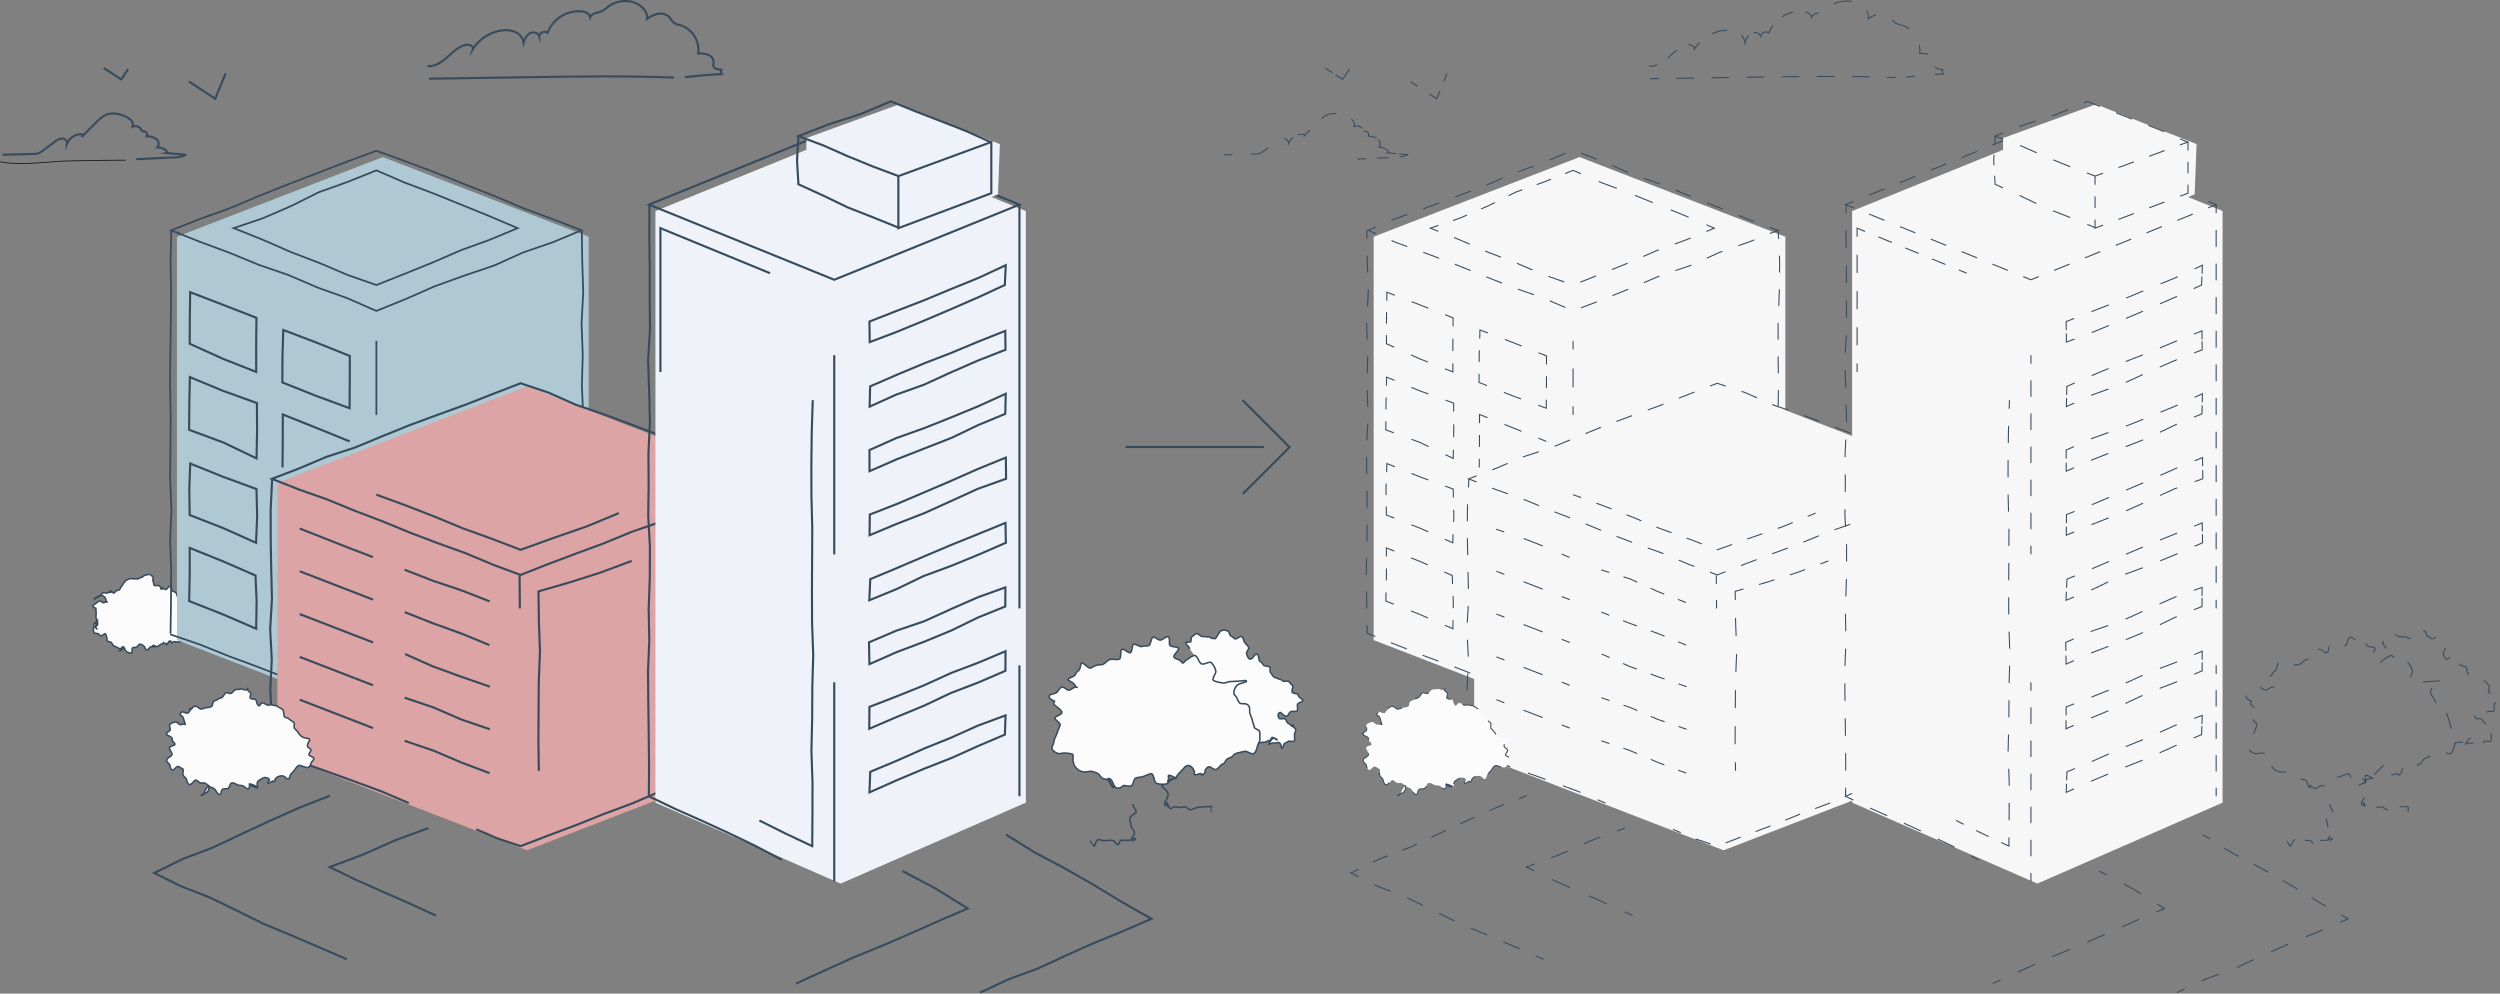 <svg xmlns="http://www.w3.org/2000/svg" viewBox="0 0 1167.8 464.13"><rect x="0" y="0" width="1167.8" height="464.13" fill="#808080" stroke="none"/><defs><style>.cls-1{fill:#fcfcfc;}.cls-100,.cls-101,.cls-102,.cls-103,.cls-104,.cls-105,.cls-106,.cls-107,.cls-108,.cls-109,.cls-11,.cls-110,.cls-111,.cls-112,.cls-113,.cls-114,.cls-115,.cls-116,.cls-117,.cls-118,.cls-119,.cls-12,.cls-13,.cls-14,.cls-15,.cls-16,.cls-17,.cls-18,.cls-19,.cls-2,.cls-20,.cls-21,.cls-22,.cls-23,.cls-24,.cls-25,.cls-26,.cls-27,.cls-28,.cls-29,.cls-30,.cls-31,.cls-32,.cls-33,.cls-34,.cls-35,.cls-36,.cls-37,.cls-38,.cls-39,.cls-4,.cls-40,.cls-41,.cls-42,.cls-43,.cls-44,.cls-45,.cls-46,.cls-47,.cls-48,.cls-49,.cls-50,.cls-51,.cls-52,.cls-53,.cls-54,.cls-55,.cls-56,.cls-57,.cls-58,.cls-59,.cls-6,.cls-60,.cls-61,.cls-62,.cls-63,.cls-64,.cls-65,.cls-66,.cls-67,.cls-68,.cls-69,.cls-70,.cls-71,.cls-72,.cls-73,.cls-74,.cls-75,.cls-76,.cls-77,.cls-78,.cls-79,.cls-8,.cls-80,.cls-81,.cls-82,.cls-83,.cls-84,.cls-85,.cls-86,.cls-87,.cls-88,.cls-89,.cls-9,.cls-90,.cls-91,.cls-92,.cls-93,.cls-94,.cls-95,.cls-96,.cls-97,.cls-98,.cls-99{fill:none;}.cls-100,.cls-101,.cls-102,.cls-103,.cls-104,.cls-105,.cls-106,.cls-107,.cls-108,.cls-109,.cls-11,.cls-110,.cls-111,.cls-112,.cls-113,.cls-114,.cls-115,.cls-116,.cls-117,.cls-118,.cls-119,.cls-12,.cls-13,.cls-14,.cls-15,.cls-16,.cls-17,.cls-18,.cls-19,.cls-2,.cls-20,.cls-21,.cls-22,.cls-23,.cls-24,.cls-25,.cls-26,.cls-27,.cls-28,.cls-29,.cls-30,.cls-31,.cls-32,.cls-33,.cls-34,.cls-35,.cls-36,.cls-37,.cls-38,.cls-39,.cls-4,.cls-40,.cls-41,.cls-42,.cls-43,.cls-44,.cls-45,.cls-46,.cls-47,.cls-48,.cls-49,.cls-50,.cls-51,.cls-52,.cls-53,.cls-54,.cls-55,.cls-56,.cls-57,.cls-58,.cls-59,.cls-6,.cls-60,.cls-61,.cls-62,.cls-63,.cls-64,.cls-65,.cls-66,.cls-67,.cls-68,.cls-69,.cls-70,.cls-71,.cls-72,.cls-73,.cls-74,.cls-75,.cls-76,.cls-77,.cls-78,.cls-79,.cls-80,.cls-81,.cls-82,.cls-83,.cls-84,.cls-85,.cls-86,.cls-87,.cls-88,.cls-89,.cls-9,.cls-90,.cls-91,.cls-92,.cls-93,.cls-94,.cls-95,.cls-96,.cls-97,.cls-98,.cls-99{stroke:#384b5d;}.cls-2,.cls-8{stroke-linecap:round;stroke-linejoin:round;}.cls-2{stroke-width:0.73px;}.cls-3{fill:#aec9d3;}.cls-100,.cls-101,.cls-102,.cls-103,.cls-104,.cls-105,.cls-106,.cls-107,.cls-108,.cls-109,.cls-11,.cls-110,.cls-111,.cls-112,.cls-113,.cls-114,.cls-115,.cls-116,.cls-117,.cls-118,.cls-119,.cls-12,.cls-13,.cls-14,.cls-15,.cls-16,.cls-17,.cls-18,.cls-19,.cls-20,.cls-21,.cls-22,.cls-23,.cls-24,.cls-25,.cls-26,.cls-27,.cls-28,.cls-29,.cls-30,.cls-31,.cls-32,.cls-33,.cls-34,.cls-35,.cls-36,.cls-37,.cls-38,.cls-39,.cls-4,.cls-40,.cls-41,.cls-42,.cls-43,.cls-44,.cls-45,.cls-46,.cls-47,.cls-48,.cls-49,.cls-50,.cls-51,.cls-52,.cls-53,.cls-54,.cls-55,.cls-56,.cls-57,.cls-58,.cls-59,.cls-6,.cls-60,.cls-61,.cls-62,.cls-63,.cls-64,.cls-65,.cls-66,.cls-67,.cls-68,.cls-69,.cls-70,.cls-71,.cls-72,.cls-73,.cls-74,.cls-75,.cls-76,.cls-77,.cls-78,.cls-79,.cls-80,.cls-81,.cls-82,.cls-83,.cls-84,.cls-85,.cls-86,.cls-87,.cls-88,.cls-89,.cls-9,.cls-90,.cls-91,.cls-92,.cls-93,.cls-94,.cls-95,.cls-96,.cls-97,.cls-98,.cls-99{stroke-miterlimit:10;}.cls-4{stroke-width:0.83px;}.cls-5{fill:#dca4a4;}.cls-7{fill:#f0f2f9;}.cls-8{stroke:#231f20;stroke-width:0.43px;}.cls-9{stroke-width:0.98px;}.cls-10{fill:#f7f7f7;}.cls-100,.cls-101,.cls-102,.cls-103,.cls-104,.cls-105,.cls-106,.cls-107,.cls-108,.cls-109,.cls-11,.cls-110,.cls-111,.cls-112,.cls-113,.cls-114,.cls-115,.cls-116,.cls-117,.cls-118,.cls-119,.cls-12,.cls-13,.cls-14,.cls-15,.cls-16,.cls-17,.cls-18,.cls-19,.cls-20,.cls-21,.cls-22,.cls-23,.cls-24,.cls-25,.cls-26,.cls-27,.cls-28,.cls-29,.cls-30,.cls-31,.cls-32,.cls-33,.cls-34,.cls-35,.cls-36,.cls-37,.cls-38,.cls-39,.cls-40,.cls-41,.cls-42,.cls-43,.cls-44,.cls-45,.cls-46,.cls-47,.cls-48,.cls-49,.cls-50,.cls-51,.cls-52,.cls-53,.cls-54,.cls-55,.cls-56,.cls-57,.cls-58,.cls-59,.cls-60,.cls-61,.cls-62,.cls-63,.cls-64,.cls-65,.cls-66,.cls-67,.cls-68,.cls-69,.cls-70,.cls-71,.cls-72,.cls-73,.cls-74,.cls-75,.cls-76,.cls-77,.cls-78,.cls-79,.cls-80,.cls-81,.cls-82,.cls-83,.cls-84,.cls-85,.cls-86,.cls-87,.cls-88,.cls-89,.cls-90,.cls-91,.cls-92,.cls-93,.cls-94,.cls-95,.cls-96,.cls-97,.cls-98,.cls-99{stroke-width:0.5px;}.cls-12{stroke-dasharray:7.91 7.91;}.cls-13{stroke-dasharray:7.91 7.91;}.cls-14{stroke-dasharray:8.67 8.67;}.cls-15{stroke-dasharray:7.94 7.94;}.cls-16{stroke-dasharray:7.85 7.85;}.cls-17{stroke-dasharray:7.85 7.85;}.cls-18{stroke-dasharray:8.85 8.85;}.cls-19{stroke-dasharray:7.91 7.91;}.cls-20{stroke-dasharray:8.71 8.71;}.cls-21{stroke-dasharray:7.46 7.46;}.cls-22{stroke-dasharray:7.79 7.79;}.cls-23{stroke-dasharray:7.79 7.79;}.cls-24{stroke-dasharray:8.14 8.14;}.cls-25{stroke-dasharray:8.69 8.69;}.cls-26{stroke-dasharray:7.85 7.85;}.cls-27{stroke-dasharray:7.59 7.59;}.cls-28{stroke-dasharray:7.77 7.77;}.cls-29{stroke-dasharray:7.73 7.73;}.cls-30{stroke-dasharray:8.7 8.7;}.cls-31{stroke-dasharray:8.65 8.65;}.cls-32{stroke-dasharray:7.54 7.54;}.cls-33{stroke-dasharray:9.59 9.59;}.cls-34{stroke-dasharray:6.9 6.9;}.cls-35{stroke-dasharray:9.58 9.58;}.cls-36{stroke-dasharray:6.89 6.89;}.cls-37{stroke-dasharray:6.9 6.9;}.cls-38{stroke-dasharray:6.9 6.9;}.cls-39{stroke-dasharray:6.89 6.89;}.cls-40{stroke-dasharray:7.11 7.11;}.cls-41{stroke-dasharray:9.04 9.04;}.cls-42{stroke-dasharray:7.94 7.94;}.cls-43{stroke-dasharray:9.04 9.04;}.cls-44{stroke-dasharray:8.83 8.83;}.cls-45{stroke-dasharray:7.83 7.83;}.cls-46{stroke-dasharray:8.79 8.79;}.cls-47{stroke-dasharray:8.31 8.31;}.cls-48{stroke-dasharray:9.3 9.3;}.cls-49{stroke-dasharray:7.43 7.43;}.cls-50{stroke-dasharray:8.24 8.24;}.cls-51{stroke-dasharray:7.68 7.68;}.cls-52{stroke-dasharray:5.44 5.44;}.cls-53{stroke-dasharray:7.65 7.65;}.cls-54{stroke-dasharray:5.31 5.31;}.cls-55{stroke-dasharray:8.07 8.07;}.cls-56{stroke-dasharray:8.46 8.46;}.cls-57{stroke-dasharray:4.87 4.87;}.cls-58{stroke-dasharray:8.6 8.6;}.cls-59{stroke-dasharray:8.61 8.61;}.cls-60{stroke-dasharray:8.69 8.69;}.cls-61{stroke-dasharray:8.7 8.7;}.cls-62{stroke-dasharray:8.7 8.7;}.cls-63{stroke-dasharray:8.7 8.7;}.cls-64{stroke-dasharray:8.72 8.72;}.cls-65{stroke-dasharray:8.63 8.63;}.cls-66{stroke-dasharray:8.75 8.75;}.cls-67{stroke-dasharray:8.68 8.68;}.cls-68{stroke-dasharray:8.71 8.71;}.cls-69{stroke-dasharray:8.67 8.67;}.cls-70{stroke-dasharray:8.73 8.73;}.cls-71{stroke-dasharray:8.64 8.64;}.cls-72{stroke-dasharray:8.68 8.68;}.cls-73{stroke-dasharray:5.36 5.36;}.cls-74{stroke-dasharray:8.58 8.58;}.cls-75{stroke-dasharray:5.75 5.75;}.cls-76{stroke-dasharray:8.4 8.4;}.cls-77{stroke-dasharray:5.51 5.51;}.cls-78{stroke-dasharray:8.54 8.54;}.cls-79{stroke-dasharray:5.47 5.47;}.cls-80{stroke-dasharray:8.46 8.46;}.cls-81{stroke-dasharray:5.55 5.55;}.cls-82{stroke-dasharray:8.74 8.74;}.cls-83{stroke-dasharray:5.95 5.95;}.cls-84{stroke-dasharray:8.53 8.53;}.cls-85{stroke-dasharray:8.56 8.56;}.cls-86{stroke-dasharray:5.58 5.58;}.cls-87{stroke-dasharray:5.35 5.35;}.cls-88{stroke-dasharray:8.54 8.54;}.cls-89{stroke-dasharray:5.7 5.7;}.cls-90{stroke-dasharray:8.39 8.39;}.cls-91{stroke-dasharray:5.61 5.61;}.cls-92{stroke-dasharray:8.62 8.62;}.cls-93{stroke-dasharray:5.62 5.62;}.cls-94{stroke-dasharray:8.44 8.44;}.cls-95{stroke-dasharray:6.76 6.76;}.cls-96{stroke-dasharray:8.46 8.46;}.cls-97{stroke-dasharray:8.01 8.01;}.cls-98{stroke-dasharray:6.48 6.48;}.cls-99{stroke-dasharray:7.57 7.57;}.cls-100{stroke-dasharray:8.43 8.43;}.cls-101{stroke-dasharray:8.71 8.71;}.cls-102{stroke-dasharray:7.53 7.53;}.cls-103{stroke-dasharray:5.22 5.22;}.cls-104{stroke-dasharray:8.2 8.2;}.cls-105{stroke-dasharray:5.86 5.86;}.cls-106{stroke-dasharray:7.24 7.24;}.cls-107{stroke-dasharray:5.76 5.76;}.cls-108{stroke-dasharray:8.42 8.42;}.cls-109{stroke-dasharray:9.03 9.03;}.cls-110{stroke-dasharray:6.15 6.15;}.cls-111{stroke-dasharray:7.91 7.91;}.cls-112{stroke-dasharray:7.89 7.89;}.cls-113{stroke-dasharray:7.76 7.76;}.cls-114{stroke-dasharray:4.32 4.32;}.cls-115{stroke-dasharray:4.53 4.53;}.cls-116{stroke-dasharray:5.88 5.88;}.cls-117{stroke-dasharray:8.61 8.61;}.cls-118{stroke-dasharray:4.27 4.27;}.cls-119{stroke-dasharray:7.86 7.86;}</style></defs><g id="Layer_2" data-name="Layer 2"><g id="Floaters"><path class="cls-1" d="M86.23,282.67c-.06-.34,1-1.61.46-2.29-.33-.44-1.42-.44-1.84-.94s-1.49-.32-1.9-.78-.39-1.35-.77-1.76c-.57-.59-1.39-.61-1.66-.84-.45-.39-.36-2-1-2.21s-1.52,1.52-2.16,1.53-1.52-1.16-2-.83c-.77.47.79,1.24.09.31a4.1,4.1,0,0,0-1.27-1.29c-.52-.28-1.5.2-2-.09s-.35-1.52-.65-2-.17-.54.06-1.26c.16-.52-1-1.89-2-1.89-.49,0-1.2.29-1.86.39s-1,.89-1.64,1-1.09.51-1.67.65-1.28-.13-1.83,0-1.35-.19-1.85-.05a7,7,0,0,0-1.73.74,6,6,0,0,0-1.26,1.4c-.33.42-.62,1-1,1.43s-.53,1.05-.86,1.47-1.1.39-1.47.58c-.6.31-.94,1.26-1.43,1.06s-.85-1.1-1.47-.89c-1.39.46,1.55-.05.23.56A6.37,6.37,0,0,0,50,277c-.47.18-1.29-.31-1.86-.09s-.77,1.19-1.29,1.39-1,.62-1.51.83a2.94,2.94,0,0,0-1.24.82c-.16.21.13-.71,1.13-1,.53-.16,1.07-.73,1.62-.86.75-.18,1.57.57,1.88.73.57.3.75,1.45.91,2,.08.24.68.56.4.41-.55-.31-1.26.35-1.81.3s-1.21-1-1.75-.79a5.3,5.3,0,0,0-1.53,1c-.52.39-1.3.74-1.51,1.19s.74,1,1.36,1.25a12.78,12.78,0,0,0,.13,2.2c0,.54-.14,1.13-.11,1.78s.35,1.18.39,1.78-1.47,1.37-1.44,1.91c.06.86,1.53,1.63,1.49,1.9s-.75-.46-.49-1.39c.13-.48,0-1.09.12-1.56.25-.94.8-1.55.66-1.14-.22.66.24,1.51,0,2.17s-1.83,1-1.92,1.69a4.49,4.49,0,0,0,.31,2c.16.42,1.1.24,1.92.52.45.14.81.92,1.35,1s1.5-1.15,1.94-1,.57,1.4.76,1.94c.3.85-.37.73.3,1.44.34.37.61.26,1.34.43s1.26,1.94,1.72,1.95.65.31,1.08.47a8.77,8.77,0,0,1,1.16.61c.46.26,1.32-.22,1.77,0,.25.13,0,.46-.57.82s-1.06.21-.81.35c.69.4.73-1.9,1.5-1.91s.93,1.45,1.36,1.92,2.1,1.46,2.91.74c.18-.16-.27-1.9.42-2.24.45-.21,1.17-.05,1.69-.27s.85-1.13,1.32-1.29c.76-.25,1.74.56,1.94.66.59.3.71,1.64,1.39,1.9s1.45-1.27,2.05-1.41,2,.3,2-.48c.1,0-1.22-.51,0,.21-1.61.17-1.19-.3-1.11-.29s1.58.69,1.73.54,1-.37,1.51-.83a9.45,9.45,0,0,1,1.48-.7c.69-.41.13-.79.32-.3.33.93,1.43-.3,1.42.66s1.38-2.31,1.34-1.3c1.38-.81.28,1.47,1.49.42.58-.51.67-.32,1.42-.3a11.48,11.48,0,0,0,1.85.15c.53-.1.61-1.31,1.06-1.8s1.54-.27,1.88-.76,0-2.14.56-2.26,1.19,1,1.58,1.07.65-.9,1.15-1.18,2.25.39,2.41-.17-.86-1.28-.93-1.75-1-.67-1.21-1.13.54-1.22.44-1.68.19-1,.08-1.47c-.19-.85-.22-1.45-.33-2s-1-.23-1.9-.68c-.56-.26-.92-1-1.28-1.52-.48-.69-.53-.52-1.14-1.06C86.12,283.43,86.23,282.67,86.23,282.67Z"></path><path class="cls-2" d="M86.23,282.67c-.06-.34,1-1.61.46-2.29-.33-.44-1.42-.44-1.84-.94s-1.49-.32-1.9-.78-.39-1.35-.77-1.76c-.57-.59-1.39-.61-1.66-.84-.45-.39-.36-2-1-2.21s-1.52,1.52-2.16,1.53-1.52-1.16-2-.83c-.77.47.79,1.24.09.31a4.1,4.1,0,0,0-1.27-1.29c-.52-.28-1.5.2-2-.09s-.35-1.52-.65-2-.17-.54.06-1.26c.16-.52-1-1.89-2-1.89-.49,0-1.2.29-1.86.39s-1,.89-1.64,1-1.09.51-1.67.65-1.28-.13-1.83,0-1.35-.19-1.85-.05a7,7,0,0,0-1.73.74,6,6,0,0,0-1.26,1.4c-.33.42-.62,1-1,1.43s-.53,1.05-.86,1.47-1.1.39-1.47.58c-.6.31-.94,1.26-1.43,1.06s-.85-1.1-1.47-.89c-1.39.46,1.55-.05.23.56A6.37,6.37,0,0,0,50,277c-.47.18-1.29-.31-1.86-.09s-.77,1.19-1.29,1.39-1,.62-1.51.83a2.94,2.94,0,0,0-1.24.82c-.16.21.13-.71,1.13-1,.53-.16,1.07-.73,1.62-.86.75-.18,1.57.57,1.88.73.57.3.75,1.45.91,2,.08.24.68.56.4.41-.55-.31-1.26.35-1.81.3s-1.21-1-1.75-.79a5.3,5.3,0,0,0-1.53,1c-.52.39-1.3.74-1.51,1.19s.74,1,1.36,1.25a12.78,12.78,0,0,0,.13,2.2c0,.54-.14,1.13-.11,1.78s.35,1.18.39,1.78-1.47,1.37-1.44,1.91c.06.86,1.53,1.63,1.49,1.9s-.75-.46-.49-1.39c.13-.48,0-1.09.12-1.56.25-.94.8-1.55.66-1.14-.22.66.24,1.51,0,2.17s-1.83,1-1.92,1.69a4.49,4.49,0,0,0,.31,2c.16.42,1.1.24,1.92.52.45.14.81.92,1.35,1s1.5-1.15,1.94-1,.57,1.4.76,1.94c.3.85-.37.73.3,1.44.34.37.61.26,1.34.43s1.26,1.94,1.72,1.95.65.31,1.08.47a8.77,8.77,0,0,1,1.16.61c.46.26,1.32-.22,1.77,0,.25.13,0,.46-.57.82s-1.06.21-.81.35c.69.4.73-1.9,1.5-1.91s.93,1.45,1.36,1.92,2.1,1.46,2.91.74c.18-.16-.27-1.9.42-2.24.45-.21,1.17-.05,1.69-.27s.85-1.13,1.32-1.29c.76-.25,1.74.56,1.94.66.59.3.71,1.64,1.39,1.9s1.45-1.27,2.05-1.41,2,.3,2-.48c.1,0-1.22-.51,0,.21-1.61.17-1.19-.3-1.11-.29s1.58.69,1.73.54,1-.37,1.51-.83a9.45,9.45,0,0,1,1.48-.7c.69-.41.13-.79.32-.3.33.93,1.43-.3,1.42.66s1.38-2.31,1.34-1.3c1.38-.81.28,1.47,1.49.42.58-.51.67-.32,1.42-.3a11.48,11.48,0,0,0,1.85.15c.53-.1.61-1.31,1.06-1.8s1.54-.27,1.88-.76,0-2.14.56-2.26,1.19,1,1.58,1.07.65-.9,1.15-1.18,2.25.39,2.41-.17-.86-1.28-.93-1.75-1-.67-1.21-1.13.54-1.22.44-1.68.19-1,.08-1.47c-.19-.85-.22-1.45-.33-2s-1-.23-1.9-.68c-.56-.26-.92-1-1.28-1.52-.48-.69-.53-.52-1.14-1.06C86.12,283.43,86.23,282.67,86.23,282.67Z"></path><polygon class="cls-3" points="178.81 73.37 82.66 110.58 82.66 299 178.81 336.21 274.97 299 274.97 110.58 178.81 73.37"></polygon><polygon class="cls-4" points="175.81 145.25 162.16 139.26 148.3 134.3 134.76 128.49 120.82 123.69 107.2 118.08 93.38 112.97 79.92 107.58 93.4 102.28 107.26 97.32 120.83 91.57 134.51 86.11 148.27 80.85 162.01 75.54 175.81 70.43 189.64 75.45 203.43 80.61 217.09 86.11 230.81 91.49 244.36 97.26 258.19 102.36 271.55 107.58 258.32 113.13 244.39 117.91 230.94 123.98 216.98 128.71 203.12 133.7 189.62 139.63 175.81 145.25"></polygon><polyline class="cls-4" points="175.79 258.85 189.48 264.29 203.14 269.77 216.83 275.19 230.76 280.02 244.34 285.74 258.38 290.28 271.71 296 258.32 301.54 244.67 307.07 230.91 312.3 217.16 317.6 203.28 322.54 189.56 327.89 175.81 333.58 162.22 327.54 148.25 322.84 134.69 317.09 120.97 311.73 107.16 306.6 93.48 301.12 79.53 296.33"></polyline><polyline class="cls-4" points="80.02 107.58 79.66 122.07 79.91 136.56 79.78 151.06 79.55 165.55 79.44 180.04 79.72 194.53 79.61 209.03 79.46 223.52 80.08 238.01 79.46 252.51 79.95 267 79.88 281.5 79.65 296"></polyline><polyline class="cls-4" points="271.76 107.58 271.98 122.07 272.44 136.56 271.66 151.06 272.21 165.55 271.82 180.04 272.41 194.53 271.57 209.03 271.76 223.52 271.9 238.01 271.83 252.51 271.52 267 271.72 281.5 271.96 296"></polyline><line class="cls-4" x1="175.81" y1="159.27" x2="175.81" y2="193.83"></line><polygon class="cls-5" points="362.64 225.53 246.12 180.44 129.6 225.53 129.6 352.1 246.12 397.19 362.4 352.27 362.64 225.53"></polygon><polyline class="cls-6" points="127.13 223.68 126.44 237.74 126.45 251.8 126.69 265.86 127.03 279.92 126.2 293.98 126.95 308.04 126.26 322.1 126.99 336.17 126.67 350.22 139.32 355.67 152.34 360.24 165.31 364.93 178.26 369.7 190.95 375.14"></polyline><polyline class="cls-6" points="222.45 387.41 232.66 391.74 243.16 395.26 256.16 390.26 269.22 385.37 282.18 380.17 295.27 375.32 308.09 369.8 321.27 365.16 334.43 360.46"></polyline><polygon class="cls-6" points="243.16 268.57 230.22 263.76 217.41 258.38 204.35 253.68 191.38 248.75 178.54 243.47 165.56 238.53 152.72 233.27 139.61 228.64 127.03 223.68 139.65 218.85 152.44 213.42 165.65 209.11 178.48 203.81 191.34 198.59 204.37 193.79 217.42 189.05 230.35 183.98 243.16 179.04 256.19 183.38 268.88 189.03 282.02 193.54 295.03 198.38 308 203.32 320.91 208.42 333.65 213.95 346.6 218.98 359.77 223.68 346.67 228.53 333.82 233.78 320.78 238.55 308 243.96 294.87 248.5 282.04 253.81 269.01 258.61 256.02 263.5 243.16 268.57"></polygon><polygon class="cls-7" points="306.17 374.93 306.17 98.58 392.69 63.49 479.2 98.58 479.2 374.93 392.69 412.74 306.17 374.93"></polygon><polyline class="cls-6" points="303.38 95.58 303.29 110.13 303.5 124.67 303.47 139.21 303.62 153.75 302.74 168.29 303.24 182.84 303.57 197.38 302.89 211.92 302.99 226.46 302.8 241.01 303.59 255.55 303.52 270.1 303.01 284.64 303.29 299.19 302.7 313.73 302.83 328.28 303.03 342.82 303.18 357.38 303.1 371.97 315.55 377.93 328.13 383.52 340.63 389.26 353.03 395.23 365.22 401.65"></polyline><line class="cls-6" x1="476.2" y1="95.58" x2="476.2" y2="284.21"></line><line class="cls-6" x1="476.2" y1="310.79" x2="476.2" y2="371.93"></line><polygon class="cls-6" points="389.69 130.68 303.17 95.58 389.69 60.49 476.2 95.58 389.69 130.68"></polygon><line class="cls-6" x1="389.69" y1="165.92" x2="389.69" y2="258.96"></line><line class="cls-6" x1="389.69" y1="318.7" x2="389.69" y2="411.74"></line><polygon class="cls-6" points="406.13 150.21 418.94 145.18 431.76 140.23 444.45 134.94 457.18 129.76 469.8 123.89 469.38 133.13 457.05 138.83 444.41 144.34 431.73 149.74 418.97 154.99 406.27 159.8 406.13 150.21"></polygon><polyline class="cls-6" points="289.08 239.68 273.94 245.95 258.44 251.33 243.15 256.82 229.81 251.71 216.21 246.8 202.86 241.27 189.38 236.04 175.81 231.07"></polyline><line class="cls-6" x1="242.71" y1="268.77" x2="242.83" y2="284.21"></line><polyline class="cls-6" points="139.99 246.89 151.38 251.37 162.77 255.86 174.21 260.24"></polyline><polyline class="cls-6" points="188.96 266.13 202.15 271.25 215.57 275.77 228.76 280.92"></polyline><line class="cls-6" x1="140" y1="266.85" x2="174.26" y2="280.11"></line><polyline class="cls-6" points="189.04 285.94 202.19 291.14 215.51 295.94 228.6 301.33"></polyline><line class="cls-6" x1="140" y1="286.85" x2="174.26" y2="300.11"></line><polyline class="cls-6" points="189.2 305.52 202.14 311.27 215.44 316.12 228.82 320.75"></polyline><line class="cls-6" x1="140" y1="306.85" x2="174.26" y2="320.11"></line><polyline class="cls-6" points="189.04 325.93 202.45 330.46 215.45 336.08 228.85 340.67"></polyline><line class="cls-6" x1="140" y1="326.85" x2="174.26" y2="340.11"></line><polyline class="cls-6" points="188.99 346.05 202.4 350.6 215.42 356.15 228.67 361.15"></polyline><polygon class="cls-4" points="175.81 133.15 162.41 128.46 149.25 122.86 135.89 117.75 122.78 112 109.15 106.58 123.05 101.85 136.18 96.16 149 89.76 162.49 84.93 175.82 79.58 188.98 85.28 202.37 90.32 215.62 95.69 228.88 101.07 241.78 106.59 228.84 111.96 215.38 116.85 202.26 122.55 189.01 127.9 175.81 133.15"></polygon><line class="cls-6" x1="525.73" y1="208.8" x2="590.39" y2="208.8"></line><polyline class="cls-6" points="580.4 186.92 602.37 208.88 580.57 230.67"></polyline><path class="cls-8" d="M.21,75.61c9.59,1.77,19.42.15,29.16-.33,3.18-.16,6.37-.2,9.56-.24l19.64-.23"></path><path class="cls-9" d="M1.21,72.31l14.32-.41a8.15,8.15,0,0,0,2.41-.32,8,8,0,0,0,2.19-1.3l5.27-3.94a6.22,6.22,0,0,1,3.75-1.64c1.39.06,2.72,1.63,2,2.82a7.15,7.15,0,0,1,6.93-4.82,1,1,0,0,1,.75.28c.17.22,0,.63-.24.6q3.54-3.72,7.27-7.28a14.47,14.47,0,0,1,3-2.38c3-1.57,6.65-.88,9.71.49a7.27,7.27,0,0,1,2.64,1.77,3.1,3.1,0,0,1,.72,3,3.11,3.11,0,0,1,3.93,1.17,2.41,2.41,0,0,0,.57.82c.37.26.87.2,1.29.33a1.52,1.52,0,0,1,.81,2.15,8,8,0,0,1,4.36,1.17c1.21.92,1.73,2.93.61,4a7.07,7.07,0,0,1,3.89,1.32c.46.34.79,1.18.25,1.33l9.4.85a14.42,14.42,0,0,1-6.19,1.22l-17.28.83"></path><polyline class="cls-6" points="421.6 406.9 437.26 415.17 452.03 424.39 438.92 429.99 425.56 435.96 412.1 441.75 398.55 447.3 385.2 453.33 371.86 459.4"></polyline><polyline class="cls-6" points="469.94 389.86 483.3 398.18 497.2 405.56 510.86 413.34 524.31 421.51 537.82 429.19 524.69 434.92 511.21 440.41 497.91 446.33 484.71 452.46 471.01 457.46 457.83 463.68"></polyline><polyline class="cls-6" points="200.1 386.8 184.56 392.54 169.41 399.25 154.03 405.02 166.17 410.94 178.66 416.49 191.18 421.98 203.61 427.67"></polyline><polyline class="cls-6" points="154.14 371.69 140.16 377.14 126.47 383.24 112.87 389.55 99.32 395.95 85.27 401.28 72.05 407.79 84.45 413.94 97.61 419.09 110.35 425.19 123 431.5 136.04 436.92 149.03 442.46 162 448.09"></polyline><polygon class="cls-7" points="376.68 87.28 376.68 64.49 420.09 48.72 467.06 67.33 466.17 90.81 423.64 107.58 376.68 87.28"></polygon><polygon class="cls-6" points="463.06 90.25 419.64 106.58 419.64 82.28 463.06 66.33 463.06 90.25"></polygon><polyline class="cls-6" points="463 66.49 451.47 61.3 439.72 56.68 427.93 52.13 416.08 47.35 401.77 53.38 387.09 58.07 372.96 63.57 384.53 67.91 396.1 73.02 407.81 77.8 419.65 82.24"></polyline><polyline class="cls-6" points="372.98 63.49 372.3 74.89 372.96 86.07 384.43 91.32 395.96 96.87 407.88 101.55 419.74 106.35"></polyline><polygon class="cls-6" points="406.46 180.49 418.9 175.08 431.58 169.78 444.4 164.82 457.08 159.52 469.58 154.56 469.69 163.39 456.87 168.4 444.23 173.92 431.7 179.67 418.69 184.31 406.22 189.94 406.46 180.49"></polygon><polygon class="cls-6" points="406.15 210.23 418.71 204.62 431.67 200.01 444.44 194.93 457.15 189.67 469.79 183.93 469.59 193.31 456.93 198.56 444.49 204.53 431.65 209.55 418.8 214.58 406.17 220.1 406.15 210.23"></polygon><polygon class="cls-6" points="406.3 240.36 419.02 235.39 431.67 230.01 444.3 224.6 456.88 219.03 469.85 213.74 469.96 223.63 456.83 228.31 444.28 234.04 431.72 239.72 418.86 244.71 406.19 250.02 406.3 240.36"></polygon><polygon class="cls-6" points="406.52 270.54 419 265.33 431.64 259.92 444.29 254.56 457.04 249.41 469.68 244.25 469.86 253.54 457.15 259.06 444.39 264.3 431.45 269.08 419.01 275.08 406.06 280.4 406.52 270.54"></polygon><polygon class="cls-6" points="405.93 300.05 418.7 294.6 431.75 290.19 444.26 284.5 456.86 278.97 469.64 274.38 469.59 283.31 456.88 288.42 444.47 294.48 431.73 299.75 418.82 304.62 406.12 310.22 405.93 300.05"></polygon><polygon class="cls-6" points="406.13 330.21 418.96 325.24 431.71 320.1 444.22 314.39 457.08 309.51 469.7 304.2 469.65 313.36 457.03 318.79 444.15 323.72 431.68 329.63 418.93 334.88 406.05 340.41 406.13 330.21"></polygon><polygon class="cls-6" points="406.5 360.53 419 355.32 431.55 349.72 444.29 344.57 456.84 338.93 469.71 334.17 469.41 343.15 456.9 348.47 444.32 354.13 431.49 359.17 418.78 364.52 406.15 370.13 406.5 360.53"></polygon><polygon class="cls-6" points="88.83 136.49 88.66 148.31 88.62 160.56 104.02 167.56 119.67 173.73 119.66 161.17 119.78 148.47 104.17 142.38 88.83 136.49"></polygon><polygon class="cls-6" points="132.32 154.13 131.96 166.15 131.89 178.65 147.59 184.9 163.28 190.68 163.38 178.51 163.4 166.27 147.81 160.04 132.32 154.13"></polygon><polygon class="cls-6" points="88.7 176.16 88.43 188.31 88.34 200.79 104.38 206.71 119.83 214.13 120.08 201.17 120.01 188.29 104.11 182.54 88.7 176.16"></polygon><polyline class="cls-6" points="163.34 206.2 147.86 199.9 132.11 193.61 132.07 206.15 131.97 218.35"></polyline><polygon class="cls-6" points="88.85 216.54 88.43 228.31 88.6 240.58 104.37 246.74 119.6 253.55 120.12 241.17 119.81 228.45 104.06 222.67 88.85 216.54"></polygon><polygon class="cls-6" points="88.62 255.94 88.62 268.31 88.36 280.77 104.24 287.04 119.66 293.69 119.87 281.17 119.35 268.83 104.23 262.24 88.62 255.94"></polygon><polyline class="cls-6" points="359.68 127.62 308.49 106.58 308.49 173.8"></polyline><polyline class="cls-6" points="379.65 186.92 379.18 201.8 379 216.69 379.03 231.57 379.42 246.45 379.35 261.34 379.28 276.23 379.33 291.11 379.88 306 379.45 320.89 379.38 335.77 379.03 350.66 379.54 365.54 379.51 380.44 379.4 395.24 367.04 389.42 354.72 383.27"></polyline><polyline class="cls-6" points="295.09 262 280.85 267.33 266.38 271.95 251.54 276.23 251.73 290.41 252.23 304.34 251.67 318.27 251.58 332.2 251.5 346.13 251.7 360.07"></polyline><polygon class="cls-10" points="737.82 73.37 641.66 110.58 641.66 299 737.82 336.21 833.97 299 833.97 110.58 737.82 73.37"></polygon><polyline class="cls-11" points="642.69 109.18 639.02 107.58 642.71 106.04"></polyline><polyline class="cls-12" points="650.01 102.99 652.31 102.03 666.17 97.06 679.97 91.93 693.75 86.73 707.28 80.87 721.15 75.88 734.82 70.1 748.66 75.42 762.18 81.25 776.08 86.16 789.73 91.7 803.41 97.13 817.09 102.62 823.03 104.82"></polyline><polyline class="cls-11" points="826.73 106.19 830.48 107.58 826.77 109.08"></polyline><polyline class="cls-13" points="819.44 112.05 817.25 112.93 803.36 117.83 789.93 123.93 775.94 128.6 762.39 134.38 748.74 139.91 734.82 145.22 721.15 139.3 707.25 134.44 693.54 129.06 679.88 123.53 666.11 118.33 652.25 113.32 646.32 110.75"></polyline><line class="cls-11" x1="734.84" y1="258.72" x2="738.55" y2="260.24"></line><polyline class="cls-14" points="746.57 263.52 748.48 264.3 762.42 269.06 775.88 275.07 789.85 279.8 803.41 285.55 817.22 290.69 823.37 293.04"></polyline><polyline class="cls-11" points="827.42 294.58 831.16 296 827.47 297.55"></polyline><polyline class="cls-15" points="820.15 300.63 817.42 301.77 803.53 306.69 789.84 312.11 775.97 317.09 762.32 322.62 748.69 328.23 734.82 333.21 720.99 328.13 707.31 322.69 693.66 317.17 679.96 311.75 666.13 306.69 652.42 301.27 646.14 298.76"></polyline><line class="cls-11" x1="642.45" y1="297.29" x2="638.74" y2="295.81"></line><line class="cls-11" x1="638.45" y1="107.58" x2="638.52" y2="111.58"></line><polyline class="cls-16" points="638.64 119.43 638.68 122.07 639.14 136.56 638.36 151.06 638.9 165.55 638.52 180.04 639.1 194.53 638.27 209.03 638.46 223.52 638.6 238.01 638.53 252.51 638.22 267 638.41 281.5 638.52 288.08"></polyline><line class="cls-11" x1="638.59" y1="292" x2="638.65" y2="296"></line><line class="cls-11" x1="830.62" y1="107.58" x2="830.81" y2="111.58"></line><polyline class="cls-17" points="831.19 119.42 831.32 122.07 831.14 136.56 830.57 151.06 830.6 165.55 830.72 180.04 830.6 194.53 831.41 209.03 830.8 223.52 831.27 238.01 831.27 252.51 830.83 267 830.74 281.5 830.86 288.08"></polyline><line class="cls-11" x1="830.93" y1="292" x2="831.01" y2="296"></line><line class="cls-11" x1="734.82" y1="159.27" x2="734.82" y2="163.27"></line><line class="cls-18" x1="734.82" y1="172.12" x2="734.82" y2="185.4"></line><line class="cls-11" x1="734.82" y1="189.83" x2="734.82" y2="193.83"></line><polygon class="cls-10" points="921.64 225.53 805.12 180.44 688.61 225.53 688.61 352.1 805.12 397.19 921.41 352.27 921.64 225.53"></polygon><line class="cls-11" x1="686.14" y1="223.68" x2="685.94" y2="227.67"></line><polyline class="cls-19" points="685.55 235.57 685.44 237.74 685.45 251.8 685.7 265.86 686.04 279.92 685.2 293.98 685.95 308.04 685.26 322.1 685.99 336.17 685.86 342.26"></polyline><polyline class="cls-11" points="685.77 346.22 685.68 350.22 689.35 351.8"></polyline><polyline class="cls-20" points="697.35 355.25 698.33 355.67 711.35 360.24 724.32 364.93 737.26 369.7 742.27 371.85"></polyline><line class="cls-11" x1="746.28" y1="373.57" x2="749.95" y2="375.14"></line><line class="cls-11" x1="781.45" y1="387.41" x2="785.13" y2="388.97"></line><polyline class="cls-21" points="792.01 391.86 802.16 395.26 815.16 390.26 828.23 385.37 841.18 380.17 854.27 375.32 867.1 369.8 880.27 365.16 886.15 363.06"></polyline><line class="cls-11" x1="889.66" y1="361.81" x2="893.43" y2="360.46"></line><polyline class="cls-11" points="689.76 225.15 686.04 223.68 689.77 222.25"></polyline><polyline class="cls-22" points="697.05 219.47 698.66 218.85 711.44 213.42 724.66 209.11 737.48 203.81 750.35 198.59 763.38 193.79 776.42 189.05 789.36 183.98 802.16 179.04 815.19 183.38 827.89 189.03 841.02 193.54 854.03 198.38 867 203.32 879.91 208.42 892.66 213.95 905.61 218.98 911.34 221.02"></polyline><polyline class="cls-11" points="915 222.33 918.77 223.68 915.02 225.07"></polyline><polyline class="cls-23" points="907.72 227.78 905.68 228.53 892.82 233.78 879.79 238.55 867 243.96 853.88 248.5 841.04 253.81 828.02 258.61 815.02 263.5 802.16 268.57 789.22 263.76 776.42 258.38 763.35 253.68 750.38 248.75 737.54 243.47 724.57 238.53 711.72 233.27 698.62 228.64 693.38 226.57"></polyline><polygon class="cls-10" points="865.17 374.93 865.17 98.58 951.69 63.49 1038.21 98.58 1038.21 374.93 951.69 412.74 865.17 374.93"></polygon><line class="cls-11" x1="862.38" y1="95.58" x2="862.36" y2="99.58"></line><polyline class="cls-24" points="862.31 107.72 862.29 110.13 862.5 124.67 862.47 139.21 862.62 153.75 861.74 168.29 862.25 182.84 862.57 197.38 861.89 211.92 861.99 226.46 861.8 241.01 862.59 255.55 862.52 270.1 862.01 284.64 862.29 299.19 861.71 313.73 861.83 328.28 862.03 342.82 862.18 357.38 862.15 363.9"></polyline><polyline class="cls-11" points="862.13 367.97 862.11 371.97 865.72 373.7"></polyline><polyline class="cls-25" points="873.55 377.46 874.55 377.93 887.13 383.52 899.63 389.26 912.03 395.23 916.84 397.76"></polyline><line class="cls-11" x1="920.69" y1="399.79" x2="924.22" y2="401.65"></line><line class="cls-11" x1="1035.21" y1="95.58" x2="1035.21" y2="99.58"></line><line class="cls-26" x1="1035.21" y1="107.44" x2="1035.21" y2="276.28"></line><line class="cls-11" x1="1035.21" y1="280.21" x2="1035.21" y2="284.21"></line><line class="cls-11" x1="1035.21" y1="310.79" x2="1035.21" y2="314.79"></line><line class="cls-27" x1="1035.21" y1="322.38" x2="1035.21" y2="364.14"></line><line class="cls-11" x1="1035.21" y1="367.93" x2="1035.21" y2="371.93"></line><polyline class="cls-11" points="865.88 97.09 862.17 95.58 865.88 94.08"></polyline><polyline class="cls-28" points="873.08 91.16 948.69 60.49 1027.9 92.62"></polyline><polyline class="cls-11" points="1031.5 94.08 1035.21 95.58 1031.5 97.09"></polyline><polyline class="cls-28" points="1024.3 100.01 948.69 130.68 869.48 98.55"></polyline><line class="cls-11" x1="948.69" y1="165.92" x2="948.69" y2="169.92"></line><line class="cls-29" x1="948.69" y1="177.65" x2="948.69" y2="251.09"></line><line class="cls-11" x1="948.69" y1="254.96" x2="948.69" y2="258.96"></line><line class="cls-11" x1="948.69" y1="318.7" x2="948.69" y2="322.7"></line><line class="cls-29" x1="948.69" y1="330.43" x2="948.69" y2="403.87"></line><line class="cls-11" x1="948.69" y1="407.74" x2="948.69" y2="411.74"></line><polyline class="cls-11" points="965.19 154.21 965.13 150.21 968.86 148.75"></polyline><polyline class="cls-30" points="976.96 145.57 977.94 145.18 990.77 140.23 1003.45 134.94 1016.19 129.76 1021.23 127.42"></polyline><polyline class="cls-11" points="1025.17 125.58 1028.8 123.89 1028.62 127.89"></polyline><polyline class="cls-11" points="1028.57 129.13 1028.39 133.13 1024.76 134.81"></polyline><polyline class="cls-31" points="1016.91 138.44 1016.05 138.83 1003.41 144.34 990.73 149.74 977.98 154.99 973.06 156.85"></polyline><polyline class="cls-11" points="969.02 158.38 965.28 159.8 965.22 155.8"></polyline><line class="cls-11" x1="848.09" y1="239.68" x2="844.39" y2="241.21"></line><polyline class="cls-32" points="837.42 244.09 832.94 245.95 817.45 251.33 802.15 256.82 788.81 251.71 775.21 246.8 761.87 241.27 748.39 236.04 742.11 233.74"></polyline><line class="cls-11" x1="738.56" y1="232.44" x2="734.81" y2="231.07"></line><line class="cls-11" x1="801.72" y1="268.77" x2="801.75" y2="272.77"></line><line class="cls-11" x1="801.81" y1="280.21" x2="801.84" y2="284.21"></line><line class="cls-11" x1="698.86" y1="247.22" x2="702.66" y2="248.47"></line><polyline class="cls-33" points="711.74 251.54 721.91 255.51 725.09 256.89"></polyline><line class="cls-11" x1="729.49" y1="258.79" x2="733.16" y2="260.38"></line><line class="cls-11" x1="747.94" y1="266.19" x2="751.76" y2="267.39"></line><polyline class="cls-34" points="758.35 269.45 761.47 270.43 774.37 276.32 780.61 278.75"></polyline><line class="cls-11" x1="783.83" y1="280" x2="787.55" y2="281.45"></line><line class="cls-11" x1="699.01" y1="266.85" x2="702.74" y2="268.29"></line><line class="cls-35" x1="711.67" y1="271.75" x2="725.07" y2="276.93"></line><line class="cls-11" x1="729.53" y1="278.66" x2="733.26" y2="280.11"></line><line class="cls-11" x1="748.04" y1="285.94" x2="751.76" y2="287.41"></line><polyline class="cls-36" points="758.17 289.94 761.19 291.14 774.51 295.94 780.72 298.5"></polyline><line class="cls-11" x1="783.9" y1="299.81" x2="787.6" y2="301.33"></line><line class="cls-11" x1="699.01" y1="286.85" x2="702.74" y2="288.29"></line><line class="cls-35" x1="711.67" y1="291.75" x2="725.07" y2="296.93"></line><line class="cls-11" x1="729.53" y1="298.66" x2="733.26" y2="300.11"></line><line class="cls-11" x1="748.2" y1="305.52" x2="751.86" y2="307.15"></line><polyline class="cls-37" points="758.16 309.95 761.14 311.27 774.44 316.12 780.79 318.32"></polyline><line class="cls-11" x1="784.04" y1="319.45" x2="787.82" y2="320.76"></line><line class="cls-11" x1="699.01" y1="306.85" x2="702.74" y2="308.29"></line><line class="cls-35" x1="711.67" y1="311.75" x2="725.07" y2="316.93"></line><line class="cls-11" x1="729.53" y1="318.66" x2="733.26" y2="320.11"></line><line class="cls-11" x1="748.04" y1="325.93" x2="751.83" y2="327.21"></line><polyline class="cls-38" points="758.37 329.42 761.46 330.46 774.46 336.08 780.81 338.25"></polyline><line class="cls-11" x1="784.07" y1="339.37" x2="787.86" y2="340.67"></line><line class="cls-11" x1="699.01" y1="326.85" x2="702.74" y2="328.29"></line><line class="cls-35" x1="711.67" y1="331.75" x2="725.07" y2="336.93"></line><line class="cls-11" x1="729.53" y1="338.66" x2="733.26" y2="340.11"></line><line class="cls-11" x1="748" y1="346.05" x2="751.78" y2="347.34"></line><polyline class="cls-39" points="758.31 349.55 761.4 350.6 774.43 356.15 780.7 358.52"></polyline><line class="cls-11" x1="783.93" y1="359.74" x2="787.67" y2="361.15"></line><polyline class="cls-11" points="671.87 108.06 668.15 106.58 671.94 105.29"></polyline><polyline class="cls-40" points="678.67 103 682.05 101.85 695.18 96.16 708 89.76 721.49 84.93 727.81 82.39"></polyline><polyline class="cls-11" points="731.12 81.07 734.83 79.58 738.5 81.17"></polyline><polyline class="cls-41" points="746.79 84.77 747.98 85.28 761.38 90.32 774.62 95.69 787.88 101.07 792.95 103.24"></polyline><polyline class="cls-11" points="797.11 105.01 800.79 106.59 797.09 108.12"></polyline><polyline class="cls-42" points="789.76 111.16 787.84 111.96 774.38 116.85 761.27 122.55 748.01 127.9 734.82 133.15 721.42 128.46 708.25 122.86 694.9 117.75 681.79 112 675.56 109.52"></polyline><line class="cls-11" x1="980.6" y1="406.9" x2="984.14" y2="408.77"></line><polyline class="cls-43" points="992.13 412.99 996.27 415.17 1003.81 419.88"></polyline><polyline class="cls-11" points="1007.64 422.27 1011.03 424.39 1007.36 425.96"></polyline><polyline class="cls-44" points="999.23 429.43 997.92 429.99 984.56 435.96 971.11 441.75 957.56 447.3 944.21 453.33 938.53 455.91"></polyline><line class="cls-11" x1="934.51" y1="457.74" x2="930.87" y2="459.4"></line><line class="cls-11" x1="1028.95" y1="389.86" x2="1032.34" y2="391.98"></line><polyline class="cls-45" points="1038.99 396.11 1042.31 398.18 1056.2 405.56 1069.87 413.34 1083.32 421.51 1089.94 425.28"></polyline><polyline class="cls-11" points="1093.35 427.21 1096.82 429.19 1093.16 430.79"></polyline><polyline class="cls-46" points="1085.1 434.31 1083.7 434.92 1070.22 440.41 1056.92 446.33 1043.71 452.46 1030.02 457.46 1024.43 460.09"></polyline><line class="cls-11" x1="1020.45" y1="461.97" x2="1016.84" y2="463.68"></line><line class="cls-11" x1="759.11" y1="386.8" x2="755.35" y2="388.19"></line><polyline class="cls-47" points="747.55 391.06 743.57 392.54 728.41 399.25 720.67 402.16"></polyline><polyline class="cls-11" points="716.78 403.62 713.03 405.02 716.63 406.77"></polyline><polyline class="cls-48" points="724.99 410.85 725.18 410.94 737.66 416.49 750.18 421.98 754.75 424.06"></polyline><line class="cls-11" x1="758.98" y1="426" x2="762.62" y2="427.67"></line><line class="cls-11" x1="713.14" y1="371.69" x2="709.42" y2="373.14"></line><polyline class="cls-49" points="702.49 375.84 699.17 377.14 685.48 383.24 671.88 389.55 658.32 395.95 644.28 401.28 637.98 404.38"></polyline><polyline class="cls-11" points="634.65 406.02 631.06 407.79 634.64 409.57"></polyline><polyline class="cls-50" points="642.02 413.23 643.46 413.94 656.62 419.09 669.35 425.19 682 431.5 695.04 436.92 708.04 442.46 713.55 444.86"></polyline><line class="cls-11" x1="717.33" y1="446.49" x2="721" y2="448.09"></line><polygon class="cls-10" points="935.68 87.28 935.68 64.49 979.1 48.72 1026.06 67.33 1025.17 90.81 982.64 107.58 935.68 87.28"></polygon><polyline class="cls-11" points="1022.06 86.25 1022.06 90.25 1018.32 91.66"></polyline><line class="cls-51" x1="1011.13" y1="94.36" x2="985.98" y2="103.82"></line><polyline class="cls-11" points="982.38 105.18 978.64 106.58 978.64 102.58"></polyline><line class="cls-52" x1="978.64" y1="97.15" x2="978.64" y2="89"></line><polyline class="cls-11" points="978.64 86.28 978.64 82.28 982.4 80.9"></polyline><line class="cls-53" x1="989.58" y1="78.26" x2="1014.72" y2="69.03"></line><polyline class="cls-11" points="1018.31 67.71 1022.06 66.33 1022.06 70.33"></polyline><line class="cls-54" x1="1022.06" y1="75.64" x2="1022.06" y2="83.6"></line><line class="cls-11" x1="1022" y1="66.49" x2="1018.35" y2="64.85"></line><polyline class="cls-55" points="1010.99 61.53 1010.47 61.3 998.72 56.68 986.94 52.13 975.09 47.35 960.78 53.38 946.1 58.07 939.45 60.66"></polyline><polyline class="cls-11" points="935.69 62.12 931.97 63.57 935.71 64.98"></polyline><polyline class="cls-56" points="943.63 67.95 955.1 73.02 966.81 77.8 970.95 79.35"></polyline><line class="cls-11" x1="974.91" y1="80.84" x2="978.66" y2="82.24"></line><line class="cls-11" x1="931.99" y1="63.49" x2="931.75" y2="67.48"></line><polyline class="cls-57" points="931.45 72.35 931.3 74.89 931.58 79.65"></polyline><polyline class="cls-11" points="931.73 82.08 931.96 86.07 935.6 87.74"></polyline><polyline class="cls-58" points="943.43 91.31 943.43 91.32 954.96 96.87 966.88 101.55 971.05 103.24"></polyline><line class="cls-11" x1="975.03" y1="104.85" x2="978.74" y2="106.35"></line><polyline class="cls-11" points="965.37 184.49 965.47 180.49 969.13 178.9"></polyline><polyline class="cls-59" points="977.03 175.46 977.9 175.08 990.58 169.78 1003.4 164.82 1016.09 159.52 1020.87 157.62"></polyline><polyline class="cls-11" points="1024.87 156.03 1028.59 154.56 1028.63 158.56"></polyline><polyline class="cls-11" points="1028.64 159.39 1028.69 163.39 1024.96 164.85"></polyline><polyline class="cls-60" points="1016.87 168.01 1015.87 168.4 1003.24 173.92 990.7 179.67 977.69 184.31 972.83 186.5"></polyline><polyline class="cls-11" points="968.87 188.29 965.23 189.94 965.33 185.94"></polyline><polyline class="cls-11" points="965.16 214.23 965.15 210.23 968.81 208.6"></polyline><polyline class="cls-61" points="976.75 205.05 977.71 204.62 990.68 200.01 1003.45 194.93 1016.15 189.67 1021.19 187.38"></polyline><polyline class="cls-11" points="1025.15 185.58 1028.79 183.93 1028.71 187.92"></polyline><polyline class="cls-11" points="1028.68 189.31 1028.59 193.31 1024.9 194.84"></polyline><polyline class="cls-62" points="1016.86 198.17 1015.94 198.56 1003.49 204.53 990.65 209.55 977.81 214.58 972.82 216.76"></polyline><polyline class="cls-11" points="968.84 218.5 965.17 220.1 965.16 216.1"></polyline><polyline class="cls-11" points="965.26 244.36 965.3 240.36 969.03 238.9"></polyline><polyline class="cls-63" points="977.13 235.74 978.03 235.39 990.68 230.01 1003.31 224.6 1015.89 219.03 1021.12 216.9"></polyline><polyline class="cls-11" points="1025.15 215.25 1028.85 213.74 1028.9 217.74"></polyline><polyline class="cls-11" points="1028.92 219.63 1028.97 223.63 1025.2 224.98"></polyline><polyline class="cls-64" points="1016.99 227.9 1015.84 228.31 1003.29 234.04 990.72 239.72 977.86 244.71 972.91 246.79"></polyline><polyline class="cls-11" points="968.88 248.47 965.2 250.02 965.24 246.02"></polyline><polyline class="cls-11" points="965.34 274.54 965.52 270.54 969.21 269"></polyline><polyline class="cls-65" points="977.18 265.68 978 265.33 990.64 259.92 1003.29 254.56 1016.04 249.41 1020.99 247.39"></polyline><polyline class="cls-11" points="1024.98 245.76 1028.69 244.25 1028.76 248.25"></polyline><polyline class="cls-11" points="1028.79 249.54 1028.87 253.54 1025.2 255.14"></polyline><polyline class="cls-66" points="1017.17 258.62 1016.15 259.06 1003.4 264.3 990.46 269.08 978.02 275.08 972.82 277.22"></polyline><polyline class="cls-11" points="968.77 278.88 965.07 280.39 965.25 276.4"></polyline><polyline class="cls-11" points="965.01 304.05 964.94 300.05 968.62 298.48"></polyline><polyline class="cls-67" points="976.6 295.07 977.71 294.6 990.75 290.19 1003.27 284.5 1015.86 278.97 1020.8 277.2"></polyline><polyline class="cls-11" points="1024.88 275.73 1028.65 274.38 1028.62 278.38"></polyline><polyline class="cls-11" points="1028.62 279.31 1028.6 283.31 1024.88 284.8"></polyline><polyline class="cls-68" points="1016.8 288.05 1015.88 288.42 1003.47 294.48 990.74 299.75 977.82 304.62 972.77 306.85"></polyline><polyline class="cls-11" points="968.79 308.6 965.13 310.21 965.05 306.22"></polyline><polyline class="cls-11" points="965.11 334.21 965.14 330.21 968.87 328.77"></polyline><polyline class="cls-69" points="976.95 325.63 977.97 325.24 990.72 320.1 1003.22 314.39 1016.08 309.51 1021.02 307.44"></polyline><polyline class="cls-11" points="1025.01 305.75 1028.7 304.2 1028.68 308.2"></polyline><polyline class="cls-11" points="1028.68 309.36 1028.66 313.36 1024.98 314.94"></polyline><polyline class="cls-70" points="1016.96 318.39 1016.04 318.79 1003.15 323.72 990.68 329.63 977.93 334.88 972.74 337.11"></polyline><polyline class="cls-11" points="968.73 338.83 965.06 340.42 965.09 336.42"></polyline><polyline class="cls-11" points="965.36 364.53 965.51 360.53 969.2 358.99"></polyline><polyline class="cls-71" points="977.18 355.66 978 355.32 990.56 349.72 1003.3 344.57 1015.84 338.93 1020.9 337.06"></polyline><polyline class="cls-11" points="1024.96 335.56 1028.71 334.17 1028.58 338.17"></polyline><polyline class="cls-11" points="1028.55 339.15 1028.41 343.15 1024.73 344.72"></polyline><polyline class="cls-72" points="1016.74 348.12 1015.9 348.47 1003.33 354.13 990.49 359.17 977.78 364.52 972.78 366.74"></polyline><polyline class="cls-11" points="968.82 368.5 965.16 370.13 965.3 366.13"></polyline><polyline class="cls-11" points="651.57 137.93 647.84 136.49 647.78 140.49"></polyline><polyline class="cls-73" points="647.7 145.85 647.67 148.31 647.65 153.88"></polyline><polyline class="cls-11" points="647.64 156.56 647.63 160.56 651.27 162.21"></polyline><polyline class="cls-74" points="659.08 165.76 663.02 167.56 670.96 170.69"></polyline><polyline class="cls-11" points="674.96 172.26 678.68 173.73 678.67 169.73"></polyline><polyline class="cls-75" points="678.66 163.98 678.66 161.17 678.72 155.35"></polyline><polyline class="cls-11" points="678.75 152.47 678.79 148.47 675.06 147.02"></polyline><polyline class="cls-76" points="667.24 143.97 663.17 142.38 655.49 139.43"></polyline><polyline class="cls-11" points="695.06 155.56 691.32 154.13 691.2 158.13"></polyline><polyline class="cls-77" points="691.04 163.63 690.96 166.15 690.93 171.9"></polyline><polyline class="cls-11" points="690.91 174.65 690.89 178.65 694.61 180.13"></polyline><polyline class="cls-78" points="702.54 183.29 706.6 184.9 714.52 187.82"></polyline><polyline class="cls-11" points="718.53 189.3 722.28 190.68 722.32 186.68"></polyline><polyline class="cls-79" points="722.36 181.21 722.38 178.51 722.39 173"></polyline><polyline class="cls-11" points="722.4 170.27 722.41 166.27 718.69 164.78"></polyline><polyline class="cls-80" points="710.84 161.65 706.81 160.04 699.01 157.06"></polyline><polyline class="cls-11" points="651.4 177.69 647.71 176.16 647.62 180.16"></polyline><polyline class="cls-81" points="647.49 185.7 647.43 188.31 647.39 194.02"></polyline><polyline class="cls-11" points="647.37 196.79 647.34 200.79 651.1 202.18"></polyline><polyline class="cls-82" points="659.3 205.2 663.38 206.71 671.28 210.5"></polyline><polyline class="cls-11" points="675.22 212.4 678.83 214.13 678.91 210.13"></polyline><polyline class="cls-83" points="679.02 204.18 679.08 201.17 679.05 195.26"></polyline><polyline class="cls-11" points="679.03 192.29 679.01 188.29 675.25 186.93"></polyline><polyline class="cls-84" points="667.23 184.03 663.11 182.54 655.34 179.32"></polyline><line class="cls-11" x1="722.34" y1="206.2" x2="718.64" y2="204.69"></line><polyline class="cls-85" points="710.71 201.47 706.87 199.9 698.8 196.68"></polyline><polyline class="cls-11" points="694.83 195.09 691.12 193.61 691.11 197.61"></polyline><polyline class="cls-86" points="691.09 203.19 691.08 206.15 691.03 211.56"></polyline><line class="cls-11" x1="691.01" y1="214.35" x2="690.97" y2="218.35"></line><polyline class="cls-11" points="651.56 218.03 647.85 216.54 647.71 220.53"></polyline><polyline class="cls-87" points="647.52 225.88 647.43 228.31 647.51 233.9"></polyline><polyline class="cls-11" points="647.55 236.58 647.6 240.58 651.33 242.03"></polyline><polyline class="cls-88" points="659.28 245.14 663.37 246.74 671.06 250.17"></polyline><polyline class="cls-11" points="674.95 251.91 678.61 253.55 678.77 249.55"></polyline><polyline class="cls-89" points="679.01 243.85 679.13 241.17 678.98 235.3"></polyline><polyline class="cls-11" points="678.91 232.45 678.81 228.45 675.06 227.07"></polyline><polyline class="cls-90" points="667.18 224.18 663.06 222.67 655.46 219.6"></polyline><polyline class="cls-11" points="651.33 257.44 647.62 255.94 647.62 259.94"></polyline><polyline class="cls-91" points="647.63 265.55 647.63 268.31 647.51 273.97"></polyline><polyline class="cls-11" points="647.45 276.77 647.36 280.77 651.08 282.24"></polyline><polyline class="cls-92" points="659.11 285.4 663.25 287.04 671.03 290.4"></polyline><polyline class="cls-11" points="674.99 292.11 678.66 293.69 678.73 289.69"></polyline><polyline class="cls-93" points="678.83 284.07 678.87 281.17 678.64 275.64"></polyline><polyline class="cls-11" points="678.52 272.83 678.35 268.83 674.69 267.23"></polyline><polyline class="cls-94" points="666.95 263.86 663.23 262.24 655.25 259.02"></polyline><line class="cls-11" x1="918.68" y1="127.62" x2="914.98" y2="126.1"></line><line class="cls-95" x1="908.73" y1="123.53" x2="874.32" y2="109.39"></line><polyline class="cls-11" points="871.19 108.11 867.49 106.58 867.49 110.58"></polyline><line class="cls-96" x1="867.49" y1="119.04" x2="867.49" y2="165.57"></line><line class="cls-11" x1="867.49" y1="169.8" x2="867.49" y2="173.8"></line><line class="cls-11" x1="938.66" y1="186.92" x2="938.53" y2="190.92"></line><polyline class="cls-97" points="938.27 198.93 938.18 201.8 938 216.69 938.03 231.57 938.43 246.45 938.36 261.34 938.29 276.23 938.33 291.11 938.88 306 938.45 320.89 938.39 335.77 938.03 350.66 938.54 365.54 938.51 380.44 938.47 387.24"></polyline><polyline class="cls-11" points="938.43 391.24 938.41 395.24 934.79 393.54"></polyline><polyline class="cls-98" points="928.93 390.78 926.04 389.42 920.2 386.5"></polyline><line class="cls-11" x1="917.3" y1="385.06" x2="913.72" y2="383.27"></line><line class="cls-11" x1="854.09" y1="262" x2="850.34" y2="263.41"></line><polyline class="cls-99" points="843.26 266.06 839.86 267.33 825.38 271.95 818.02 274.07"></polyline><polyline class="cls-11" points="814.38 275.12 810.54 276.23 810.6 280.23"></polyline><polyline class="cls-100" points="810.71 288.66 810.73 290.41 811.24 304.34 810.68 318.27 810.59 332.2 810.5 346.13 810.58 351.86"></polyline><line class="cls-11" x1="810.64" y1="356.07" x2="810.7" y2="360.07"></line><polyline class="cls-6" points="88.28 38.08 100.53 46.12 105.38 34.3"></polyline><polyline class="cls-6" points="48.49 31.79 56.64 37.07 59.86 32.2"></polyline><path class="cls-11" d="M571.76,72.31l4-.12"></path><path class="cls-101" d="M584.47,71.94l1.61,0a8.15,8.15,0,0,0,2.41-.32,8,8,0,0,0,2.19-1.3l5.18-3.87"></path><path class="cls-11" d="M599.77,64.7c1.37.12,2.64,1.65,1.94,2.82A6.93,6.93,0,0,1,604,64.29"></path><path class="cls-11" d="M606.28,63a6.51,6.51,0,0,1,2.36-.32,1,1,0,0,1,.75.27c.17.22,0,.63-.24.6.92-1,1.85-1.92,2.79-2.87"></path><path class="cls-102" d="M617.33,55.45a10.92,10.92,0,0,1,2.11-1.53c2.57-1.36,5.67-1,8.45,0"></path><path class="cls-11" d="M631.22,55.62a3.77,3.77,0,0,1,.57.56,3.1,3.1,0,0,1,.72,3,3.13,3.13,0,0,1,3.65.78"></path><path class="cls-11" d="M637,61.11l0,0c.37.26.87.2,1.29.33a1.52,1.52,0,0,1,.81,2.15,9.16,9.16,0,0,1,3.87.85"></path><path class="cls-11" d="M643.85,65.14c.93,1,1.22,2.7.23,3.63A7.07,7.07,0,0,1,648,70.09c.46.34.79,1.18.25,1.33l4,.36"></path><path class="cls-11" d="M653.64,71.91l4,.36a10.13,10.13,0,0,1-3.83,1.06"></path><path class="cls-103" d="M648.57,73.63l-7.82.37"></path><path class="cls-11" d="M638.14,74.13l-4,.18"></path><line class="cls-11" x1="658.83" y1="38.08" x2="662.18" y2="40.27"></line><polyline class="cls-11" points="667.74 43.93 671.08 46.12 672.6 42.42"></polyline><line class="cls-11" x1="674.41" y1="38" x2="675.93" y2="34.3"></line><line class="cls-11" x1="619.04" y1="31.79" x2="622.4" y2="33.97"></line><polyline class="cls-11" points="623.83 34.9 627.19 37.07 630.41 32.2"></polyline><path class="cls-9" d="M200.35,36.77l45.72-.7c22.94-.35,45.88-.7,68.81.15"></path><path class="cls-9" d="M199.65,30.89c3.46.36,6.63-1.85,9.24-4.16s5.19-4.93,8.58-5.73c1.57-.38,3.91.49,3.42,2a18.85,18.85,0,0,1,13.82-8.79,11.34,11.34,0,0,1,6.26.87,6.34,6.34,0,0,1,3.62,4.94c.49-1.73,1.28-3.52,2.83-4.42s4-.4,4.47,1.33a2.52,2.52,0,0,1,3.89-1.64,15.66,15.66,0,0,1,15.68-10c1.8.16,3.89,1,4.23,2.75.72-2,3.54-1.93,5.46-2.84A15.71,15.71,0,0,0,284,3.19a13.09,13.09,0,0,1,13.43-1.5c2.78,1.32,5.2,4.11,4.82,7.16a12.2,12.2,0,0,1,5.29-2.41,5.93,5.93,0,0,1,5.34,1.78,16.21,16.21,0,0,0,1.85,2.41,7.74,7.74,0,0,0,2.89,1.07A12.22,12.22,0,0,1,326.14,25a11.45,11.45,0,0,1,4.7.63,3.89,3.89,0,0,1,2.5,3.71,6,6,0,0,0-.15,1.19c.09,1.58,2.21,2,3.79,2a2.29,2.29,0,0,0,.22,2.08q-8.67.4-17.3,1.48"></path><path class="cls-11" d="M770.9,36.77l4-.06"></path><path class="cls-104" d="M783.09,36.59l33.53-.52c20.24-.3,40.48-.61,60.71-.1"></path><path class="cls-11" d="M881.43,36.08l4,.14"></path><path class="cls-11" d="M770.2,30.89a8.18,8.18,0,0,0,3.91-.61"></path><path class="cls-105" d="M779,27.11l.43-.38c2-1.81,4.08-3.82,6.5-5"></path><path class="cls-11" d="M788.73,20.91c1.47,0,3.13.8,2.71,2.13a18.3,18.3,0,0,1,2.45-3.16"></path><path class="cls-106" d="M799.79,15.75a18.22,18.22,0,0,1,5.47-1.5,12.28,12.28,0,0,1,5.12.4"></path><path class="cls-11" d="M813.44,16.52a5.72,5.72,0,0,1,1.7,3.54,8.74,8.74,0,0,1,1.77-3.55"></path><path class="cls-11" d="M819.19,15.23A2.85,2.85,0,0,1,822.44,17a2.52,2.52,0,0,1,3.89-1.64,13.87,13.87,0,0,1,1.88-3.52"></path><path class="cls-107" d="M832.38,7.87a15.49,15.49,0,0,1,8.14-2.56"></path><path class="cls-11" d="M843.38,5.61a3.59,3.59,0,0,1,2.86,2.5c.46-1.3,1.8-1.72,3.21-2.11"></path><path class="cls-108" d="M856.66,1.84a13.11,13.11,0,0,1,11.28-.15,8.68,8.68,0,0,1,.85.46"></path><path class="cls-11" d="M871.82,5a5.79,5.79,0,0,1,.94,3.81,14.39,14.39,0,0,1,3.49-1.94"></path><path class="cls-109" d="M884.14,9.28a5.34,5.34,0,0,0,1.1,1.35,7.74,7.74,0,0,0,2.89,1.07,11.84,11.84,0,0,1,6.77,5.15"></path><path class="cls-11" d="M896.59,21a10.87,10.87,0,0,1,.1,4,13.59,13.59,0,0,1,4,.37"></path><path class="cls-11" d="M903.92,31.18c.57,1,2.28,1.33,3.61,1.3a2.29,2.29,0,0,0,.22,2.08c-1.33.06-2.66.14-4,.22"></path><path class="cls-11" d="M894.42,35.58c-1.32.14-2.65.29-4,.46"></path><path class="cls-2" d="M529.28,375.75c0,1.25,1.45,2.49,1.45,3.73,0,.26-3,1.5-3,3.11,0,1,.59,2,.59,3.11s1.6,2.16,1.6,3.11c0,1.61-1.46,2.85-1.46,3.11,0,.42,1.89-.56,2-.13.17-.2-1.17,1.24-1.2,1"></path><path class="cls-2" d="M544.44,363.64c.08,0,1.79,1.34,1.87,1.36-.08.72-3.51,1.34-3.58,2.13,0,.46,2.89,2.27,2.89,4s-1.54,3.41-1.53,3.87a2.1,2.1,0,0,0,.23,1.16c.14-.14-.05.38.09.24"></path><path class="cls-2" d="M528.74,392.35c-.5,0-1,.17-1.5.19-1.17,0-2.31,0-3.46,0-.77,0-.81,1.63-1.55,2s-1.12-1.28-1.73-1.65c-1.17-.7-3.3-.21-4.68-.19-.89,0-2.05-.62-3-.42s-1.1,2.66-1.9,3.07c.05-.08-1.75-2.3-1.7-2.37"></path><path class="cls-2" d="M545.4,376.78c.09-.38-.88-2-.51-1.89.64.13,1.1,2.5,1.72,2.74s1.52-.83,2.14-.76c1.33.16,2.73.54,4,.06s1.72.77,3,1.27c1.17.45,2.93-1.28,4.15-1.09.92.15,1.81-.31,2.73-.25.55,0,.9-.07,1.48-.08s1.27,0,1.91,0c-.06,0-.12,2.47-.18,2.47"></path><path class="cls-1" d="M132.74,334.62a20.67,20.67,0,0,0-.4-2.67c-.3-.87-1.56-1.11-2.33-1.77s-1.45-.5-2.38-.8a6.67,6.67,0,0,0-2.4,0c-1,0-2.12-1.42-2.87-1-1.09.68-1,2.08-2,.75-.45-.59-.43-1.83-1-2.31s-1.88-.12-2.37-.65.27-1.4.12-2.17-1.73-1.28-1.46-2.15.27.25-.9.44c-.64.11-1.57-.7-2.4-.41s-1.68,0-2.41.31-1.23,1.32-1.87,1.61c-1.25.56-1.61-.64-2.66-.11-.52.25-.9,1.36-1.56,1.94s-1.56.51-2.11,1-1.47.62-2,1.08-.38,2-.9,2.27a6,6,0,0,1-2.37.57c-.78,0-1.64.66-2.51.66s-1.76-1.35-2.54-1.33c-1.07,0-1.89,1.06-2.4,1.23-2,.66,2-.66.12.2-.33.15-.59,1.3-1.34,1.72s-2.62-.87-2.93-.46c-.49.68-1.36,1.11,0,1.81.8.42,1,2,1.28,2.72.1.33.6,1.51.21,1.29-.77-.43-1.41.16-2.18.09s-1.59-1.47-2.35-1.24a7.81,7.81,0,0,0-2.34,1c-.74.55.26,2.11,0,2.74-.4.85-2.46,1.37-1.58,1.78-.46.62,1,.87,1.72,1.39s.92.75.81,1.44,1.29,1.45,1.26,2.08-2.26.75-2.5,1.47c-.31.93,1.38,2.49,1.1,3.41s-2.33,1.48-2.45,2.45,1.29,1.82,1.51,2.4.06,1.89,1.22,2.28c.63.21,1.82-1.75,2.57-1.63s1.57.89,2.19,1.16-.12,1.79.14,2.55c.43,1.21.43.85,1.37,1.85.49.51.54,2.64,1.57,2.87s2.39-2.13,3-2.11,1.54,1.1,2.14,1.34,1.65-.19,2.32.19,1.13.86,1.77,1.19c.36.19-.21,2.51-1,3s-2.9,1.28-2.55,1.48c1,.56,2-4,3.08-4a4.66,4.66,0,0,1,3.19,1.18c.77.84,1.57,3.1,2.72,2.09.26-.22.11-1.76,1.09-2.22.64-.31,1.62,0,2.36-.35s.9-2.23,1.57-2.45c1.07-.36,2.36.6,2.65.75.82.43,1.83.19,2.78.56.76.29,1.51,1.48,2.36,1.29s.56-1.15.64-2.26a9.38,9.38,0,0,1,3.36,1.31c-2.22.23-2.88-.81-2.82-.78s2.91,1.54,3.12,1.32-.42-2.47.36-3.11a16.74,16.74,0,0,1,2.13-1.38c1-.57,2.74-.21,3,.49.48,1.31-.57.18-.58,1.53s2.66-1.73,2.6-.31c2-1.14-.26-.45,1.45-1.94a4.09,4.09,0,0,1,2.9-.84c.89,0,1.84,1.6,2.55,1.46s.77-1.79,1.4-2.47a16.31,16.31,0,0,0,1.63-1.76c.5-.71,1.17-1.93,2-2.1s1.73.49,2.28.58c.71.11,1.51.61,2.21.21a2.92,2.92,0,0,0,1.19-1.9c.21-.74,1.39-1.54,1.28-2.21s-2-1-2.24-1.63,1-1.67.86-2.33-1.41-1.06-1.56-1.7c-.28-1.19,1.1-2.35.95-3.11s-1.76-.46-3.1-1.09a5.45,5.45,0,0,1-2-1.88,8.91,8.91,0,0,0-1.71-2c-1-.83.28-2.37-.72-3.18s-1.08-.67-2.06-1.51S133.58,335.6,132.74,334.62Z"></path><path class="cls-2" d="M132.74,334.62a20.67,20.67,0,0,0-.4-2.67c-.3-.87-1.56-1.11-2.33-1.77s-1.45-.5-2.38-.8a6.67,6.67,0,0,0-2.4,0c-1,0-2.12-1.42-2.87-1-1.09.68-1,2.08-2,.75-.45-.59-.43-1.83-1-2.31s-1.88-.12-2.37-.65.27-1.4.12-2.17-1.73-1.28-1.46-2.15.27.25-.9.44c-.64.11-1.57-.7-2.4-.41s-1.68,0-2.41.31-1.23,1.32-1.87,1.61c-1.25.56-1.61-.64-2.66-.11-.52.25-.9,1.36-1.56,1.94s-1.56.51-2.11,1-1.47.62-2,1.08-.38,2-.9,2.27a6,6,0,0,1-2.37.57c-.78,0-1.64.66-2.51.66s-1.76-1.35-2.54-1.33c-1.07,0-1.89,1.06-2.4,1.23-2,.66,2-.66.12.2-.33.15-.59,1.3-1.34,1.72s-2.62-.87-2.93-.46c-.49.68-1.36,1.11,0,1.81.8.42,1,2,1.28,2.72.1.33.6,1.51.21,1.29-.77-.43-1.41.16-2.18.09s-1.59-1.47-2.35-1.24a7.81,7.81,0,0,0-2.34,1c-.74.55.26,2.11,0,2.74-.4.85-2.46,1.37-1.58,1.78-.46.62,1,.87,1.72,1.39s.92.75.81,1.44,1.29,1.45,1.26,2.08-2.26.75-2.5,1.47c-.31.93,1.38,2.49,1.1,3.41s-2.33,1.48-2.45,2.45,1.29,1.82,1.51,2.4.06,1.89,1.22,2.28c.63.21,1.82-1.75,2.57-1.63s1.57.89,2.19,1.16-.12,1.79.14,2.55c.43,1.21.43.85,1.37,1.85.49.51.54,2.64,1.57,2.87s2.39-2.13,3-2.11,1.54,1.1,2.14,1.34,1.65-.19,2.32.19,1.13.86,1.77,1.19c.36.19-.21,2.51-1,3s-2.9,1.28-2.55,1.48c1,.56,2-4,3.08-4a4.66,4.66,0,0,1,3.19,1.18c.77.84,1.57,3.1,2.72,2.09.26-.22.11-1.76,1.09-2.22.64-.31,1.62,0,2.36-.35s.9-2.23,1.57-2.45c1.07-.36,2.36.6,2.65.75.82.43,1.83.19,2.78.56.76.29,1.51,1.48,2.36,1.29s.56-1.15.64-2.26a9.38,9.38,0,0,1,3.36,1.31c-2.22.23-2.88-.81-2.82-.78s2.91,1.54,3.12,1.32-.42-2.47.36-3.11a16.74,16.74,0,0,1,2.13-1.38c1-.57,2.74-.21,3,.49.48,1.31-.57.18-.58,1.53s2.66-1.73,2.6-.31c2-1.14-.26-.45,1.45-1.94a4.09,4.09,0,0,1,2.9-.84c.89,0,1.84,1.6,2.55,1.46s.77-1.79,1.4-2.47a16.31,16.31,0,0,0,1.63-1.76c.5-.71,1.17-1.93,2-2.1s1.73.49,2.28.58c.71.11,1.51.61,2.21.21a2.92,2.92,0,0,0,1.19-1.9c.21-.74,1.39-1.54,1.28-2.21s-2-1-2.24-1.63,1-1.67.86-2.33-1.41-1.06-1.56-1.7c-.28-1.19,1.1-2.35.95-3.11s-1.76-.46-3.1-1.09a5.45,5.45,0,0,1-2-1.88,8.91,8.91,0,0,0-1.71-2c-1-.83.28-2.37-.72-3.18s-1.08-.67-2.06-1.51S133.58,335.6,132.74,334.62Z"></path><path class="cls-11" d="M1104.25,366c.83-.57.6-2.41.7-3.83.2,0,1-.1,3.4,1.35-2.39.25-3.43.89-3.77,1.21"></path><path class="cls-110" d="M1109.25,361.83a7.26,7.26,0,0,1,1.22-1.41c.88-.73,1.77-2.06,2.67-2.59,1.16-.68,2.49.26,3.11,1.16"></path><path class="cls-11" d="M1117,361.78c.68.8,3.49-1.45,3.41.33,2.56-1.49.6-1.52,2.12-3.14"></path><path class="cls-111" d="M1129.14,357.65a2.08,2.08,0,0,1,1-.72c1.08-.2.93-1.08,1.83-2.06.73-.8,2.39-.89,3.07-1.87s1.82-1.2,3-1.43a10.56,10.56,0,0,1,2.89-.57c1,.15,2.75,1.53,3.75,1s1.42-2.4,1.74-3.53,1.26-2.35,1.11-3.31.18-2.52-.18-3.45-2.27-1.12-2.46-2.06-.58-1.84-.8-2.75c-.4-1.72-1.06-2.83-1.29-3.92s.47-3.11-1.45-4c-1.13-.53-2.77.22-3.51-.83-1-1.39-.9-2.36-2.13-3.47-.83-.74,0-3.85,1.53-4.8s4.81-1.21,3.84-1.86c-.48-.31-2.34.25-3.88.2-1,0-2.2.2-3.35.18s-2.39.76-3.39.68c-1.67-.14-4.69-.87-4.81-1.48-.25-1.33,1.64-3.11,1.22-4.36a7.92,7.92,0,0,0-2.08-3.64c-.92-.78-3.12,1-4.45.56s-2-3.94-3.25-3.92-2.8,1.43-3.87,2.09c-1.57,1-1.27,2.36-2.69.46-.62-.83-2.83-.92-3.16-1.88s2.45-3,2.13-3.94-3.42-.65-4-1.47.26-3.47-.79-3.95S1102.13,299,1101,299s-2.33-1.57-3.38-1.3-1,3.45-2,3.84-2.22,0-3.12.43c-1.06.5-3.18-1.4-4-1s-.56,3.5-1.47,3.89-3-1.94-3.94-1.54-.26,4-1.14,4.49c-1.2.62-3.17-.11-4.45.25s-2.13,1.84-3.4,2.27c-.93.31-2.05.14-3,.47s-1.74.91-2.67,1.26-3.34-2.72-4.24-2.31c-.46.21-.43,3-1.49,3.63s-1.16,1.42-1.6,2c-.71,1-4.56,1.59-2.63,2.6,1.15.6,2.47,1.38,2.8,2.42.15.48,1.34.94.78.63-1.1-.62-2.74,1.45-3.84,1.35s-2.18-1.7-3.27-1.38-1.45,1.6-2.19,2.31"></path><path class="cls-11" d="M1049.29,325l0,0c-.57,1.23,1.16,2,2.43,2.6-.67.9-.51,1.5.53,2.24a12.71,12.71,0,0,1,1,.78"></path><path class="cls-112" d="M1052.11,336.08c.68.83,2.41,1.89,2.14,2.72-.44,1.32-1.08,2.53-1.48,3.85s-1.22,2.38-1.4,3.78c-.21,1.58-1.18,2.62-.87,3.45s1.19,1.57,2.85,2.13c.89.3,2.11-.35,3.19-.18a14.23,14.23,0,0,1,3.3.44c1,.41.13,2.37.52,3.46.61,1.72.05,1.58,1.4,3a5.52,5.52,0,0,0,3,1.81c1.48.34,2.94-.23,3.86-.21a9.71,9.71,0,0,1,3.14,1c.85.33,1.29,1.69,2.25,2.23s2.12.42,3,.89.93,2.85,1.92,3.42c1.4.81-3.6-4.16-2-4.16,1.76,0,2,2.76,2.89,3.71,1.11,1.21,2.32,1.07,4-.37.37-.33,2.41.64,3.81,0,.92-.44,1-3.08,2-3.52s2.37-.38,3.32-.7c1.54-.51,3.69-1.57,4.11-1.35,1.18.61,1,4,2.38,4.52a4.59,4.59,0,0,0,.91.24"></path><path class="cls-11" d="M1114.6,302.93c0-.62-1.89-2.2-1.63-2.78a1,1,0,0,1,.67-.19"></path><path class="cls-113" d="M1118.91,296.36c.67.45,1.4,1.08,1.81,1a14.59,14.59,0,0,1,2.23.16c1,0,.91-.22,1.35.25s1.12.35,1.85.56,1.13-.85,1.58-1.51a10.73,10.73,0,0,1,1.24-1.91,3.35,3.35,0,0,1,3.69,0c.57.29.67,2,1.43,2.25s1.13,1,1.81,1.26,2.52-1.5,3.08-1.09.94,1.68,1.2,2.34c.38,1,1.88,1.9,2.11,2.95.13.63-1.18,1.84-1,2.61s.76,2.78,1.77,2.64c1.64-.23,1.84-2.95,3.31-2.06.79.49.46,2.58,1.17,3.1a4.26,4.26,0,0,1,1.52,1.65c.42.76,2.72.45,3.1,1.18s-.21,1.88.4,2.54.94,1.83,2,2.18a13.79,13.79,0,0,0,2.18.81c.74.12.93.46,1.54.86s2.52-.33,2.93.39,1.17,1.15,1.58,1.83-.74,2.79,0,3.22a6,6,0,0,0,2.19.55c.49.11.14.14.65,1.11s2,1.26,1.9,2-1.78.9-2.32,1.6.34,2.75-.36,3.26-2.12,0-2.87.34-1.31,2-2,2.19c-1,.23-2.56-2-3.11-1.79-1.29.52-.86,2.23-.18,2.85.41.37,1.61-.27,2.54.19.63.31.84,1.72,1.65,2.09s1.19,1.11,2,1.47c1,.48-.11-1.6-.11-.44,0,.46,1.42,1.15,1.49,2,.06.69-.56,1.52-.59,2.18,0,.88.26,2.76-.17,3.06-.66.46-2.25-.32-2.87.19s-1.26.58-1.69,1-.57,2.32-1.16,2.14c-.21-.07-.41-2.42-1.37-2.67-.64-.17-1.55.39-2.19.22-1-.27-2.33.66-2.51.56s.89-2.1,1.89-2.69,2.15.72,1.89.68-1.36-1.18-2.07-1.15"></path><path class="cls-11" d="M1150.48,346.46a2.16,2.16,0,0,1-1.16.27c-.91-.17-1.83.41-2.76.34"></path><path class="cls-11" d="M1088.28,375.75c0,1.23,1.42,2.46,1.45,3.69"></path><path class="cls-114" d="M1086.71,382.36a1.79,1.79,0,0,0,0,.23c0,1,.6,2,.6,3.11,0,.91,1.13,1.82,1.49,2.65"></path><path class="cls-11" d="M1088.44,390.41c-.43.79-1,1.35-1,1.51,0,.42,1.89-.56,2-.13.16-.2-1.17,1.24-1.21,1"></path><path class="cls-11" d="M1103.45,363.64c.07,0,1.79,1.34,1.86,1.36-.07.65-2.85,1.22-3.46,1.89"></path><path class="cls-11" d="M1104.34,372.48c-.44,1.17-1.25,2.17-1.25,2.5a2,2,0,0,0,.24,1.16c.14-.14,0,.38.08.24"></path><path class="cls-11" d="M1087.75,392.35c-.5,0-1,.17-1.5.19-.84,0-1.67,0-2.5,0"></path><path class="cls-115" d="M1080.44,394.15c-.31-.42-.59-1-.94-1.25-1.17-.7-3.3-.21-4.67-.19a3.89,3.89,0,0,1-.47,0"></path><path class="cls-11" d="M1072.14,392.25l-.3,0c-.93.2-1.1,2.66-1.89,3.07,0-.08-1.76-2.3-1.71-2.37"></path><path class="cls-11" d="M1104.4,376.78c.1-.38-.88-2-.5-1.89s.67.9,1,1.63"></path><path class="cls-116" d="M1110,377.15a4.17,4.17,0,0,0,1.76-.22c1.34-.52,1.73.77,3,1.27.93.36,2.25-.68,3.36-1"></path><path class="cls-11" d="M1121,376.89a3,3,0,0,1,.6,0c.56,0,.9-.07,1.48-.08s1.28,0,1.91,0c-.06,0-.12,2.47-.18,2.47"></path><path class="cls-1" d="M691.74,334.62a19.07,19.07,0,0,0-.4-2.67c-.29-.87-1.56-1.11-2.33-1.77s-1.44-.5-2.37-.8a6.67,6.67,0,0,0-2.4,0c-1,0-2.12-1.42-2.87-1-1.1.68-1.06,2.08-2,.75-.44-.59-.43-1.83-1-2.31s-1.87-.12-2.37-.65.27-1.4.13-2.17-1.74-1.28-1.46-2.15.26.25-.9.44c-.65.11-1.58-.7-2.41-.41s-1.68,0-2.41.31-1.22,1.32-1.87,1.61c-1.24.56-1.61-.64-2.66-.11-.52.25-.9,1.36-1.56,1.94s-1.55.51-2.11,1-1.46.62-2,1.08-.39,2-.9,2.27a6.1,6.1,0,0,1-2.38.57c-.77,0-1.64.66-2.5.66s-1.77-1.35-2.55-1.33c-1.07,0-1.89,1.06-2.4,1.23-2,.66,2-.66.12.2-.32.15-.59,1.3-1.33,1.72s-2.63-.87-2.93-.46c-.5.68-1.37,1.11,0,1.81.8.42,1,2,1.27,2.72.11.33.6,1.51.21,1.29-.77-.43-1.4.16-2.17.09s-1.59-1.47-2.35-1.24a7.7,7.7,0,0,0-2.34,1c-.75.55.25,2.11,0,2.74-.39.85-2.46,1.37-1.57,1.78-.47.62,1,.87,1.72,1.39s.91.75.8,1.44,1.29,1.45,1.26,2.08-2.26.75-2.5,1.47c-.3.93,1.39,2.49,1.11,3.41s-2.33,1.48-2.46,2.45,1.29,1.82,1.51,2.4.07,1.89,1.22,2.28c.63.21,1.82-1.75,2.57-1.63s1.57.89,2.2,1.16-.13,1.79.14,2.55c.42,1.21.42.85,1.36,1.85.49.51.55,2.64,1.58,2.87s2.39-2.13,3-2.11,1.53,1.1,2.14,1.34,1.65-.19,2.32.19,1.13.86,1.76,1.19c.36.19-.2,2.51-1,3s-2.89,1.28-2.55,1.48c1,.56,2-4,3.08-4a4.62,4.62,0,0,1,3.19,1.18c.78.84,1.58,3.1,2.73,2.09.25-.22.11-1.76,1.08-2.22.64-.31,1.63,0,2.36-.35s.9-2.23,1.57-2.45c1.07-.36,2.36.6,2.66.75.82.43,1.82.19,2.78.56.75.29,1.5,1.48,2.35,1.29s.56-1.15.64-2.26a9.31,9.31,0,0,1,3.36,1.31c-2.22.23-2.88-.81-2.82-.78s2.91,1.54,3.12,1.32-.42-2.47.36-3.11a16.74,16.74,0,0,1,2.13-1.38c1-.57,2.74-.21,3,.49.48,1.31-.57.18-.58,1.53s2.66-1.73,2.59-.31c2-1.14-.26-.45,1.45-1.94a4.11,4.11,0,0,1,2.91-.84c.89,0,1.83,1.6,2.54,1.46s.78-1.79,1.4-2.47a16.38,16.38,0,0,0,1.64-1.76c.49-.71,1.16-1.93,2-2.1s1.74.49,2.29.58c.71.11,1.51.61,2.21.21a3,3,0,0,0,1.18-1.9c.21-.74,1.39-1.54,1.29-2.21s-2-1-2.24-1.63,1-1.67.86-2.33-1.41-1.06-1.56-1.7c-.29-1.19,1.1-2.35.94-3.11s-1.75-.46-3.1-1.09a5.45,5.45,0,0,1-2-1.88,8.63,8.63,0,0,0-1.7-2c-1-.83.28-2.37-.72-3.18s-1.09-.67-2.07-1.51S692.58,335.6,691.74,334.62Z"></path><path class="cls-11" d="M638.27,339.79a2.3,2.3,0,0,1,.12,1.25c-.39.86-2.46,1.37-1.57,1.78-.47.62,1,.87,1.72,1.39.56.4.84.68.82,1.21"></path><path class="cls-117" d="M639.12,351.85a1.23,1.23,0,0,1,.09.76c-.28.92-2.33,1.48-2.46,2.45s1.29,1.82,1.51,2.4.07,1.89,1.22,2.28c.63.21,1.82-1.75,2.57-1.63s1.57.89,2.2,1.16-.13,1.79.14,2.55c.42,1.2.42.85,1.36,1.85.49.52.55,2.64,1.58,2.87s2.39-2.12,3-2.11,1.53,1.1,2.14,1.34,1.65-.19,2.32.19,1.13.86,1.76,1.19c.36.19-.2,2.51-1,3s-2.89,1.28-2.55,1.48c1,.56,2-4,3.08-4a4.67,4.67,0,0,1,3.19,1.18c.78.84,1.58,3.1,2.73,2.09.25-.22.11-1.76,1.08-2.22.64-.31,1.63,0,2.36-.35s.9-2.23,1.57-2.45a3.35,3.35,0,0,1,2.52.67"></path><path class="cls-11" d="M673.56,368a1.63,1.63,0,0,0,1.3.54c.86-.2.56-1.15.64-2.26a9.31,9.31,0,0,1,3.36,1.31c-2.22.23-2.88-.81-2.82-.78l.85.43"></path><path class="cls-118" d="M679.15,366.31a1.68,1.68,0,0,1,.37-1.33,16.74,16.74,0,0,1,2.13-1.38,2.91,2.91,0,0,1,2.38-.05"></path><path class="cls-11" d="M684.2,365a1,1,0,0,0-.13.59c0,1.41,2.66-1.73,2.59-.31,2-1.14-.26-.45,1.45-1.94a3.13,3.13,0,0,1,1.17-.64"></path><path class="cls-119" d="M695.08,361.39a13.24,13.24,0,0,0,1.52-1.63c.49-.71,1.16-1.93,2-2.1s1.74.49,2.29.58c.71.11,1.51.61,2.21.21a3,3,0,0,0,1.18-1.9c.21-.74,1.39-1.54,1.29-2.21s-2-1-2.24-1.63,1-1.67.86-2.33-1.41-1.06-1.56-1.7c-.29-1.19,1.1-2.35.94-3.11s-1.75-.46-3.1-1.09a5.45,5.45,0,0,1-2-1.88,8.63,8.63,0,0,0-1.7-2c-1-.83.28-2.37-.72-3.18s-1.09-.67-2.07-1.51-1.42-.27-2.26-1.25a19.07,19.07,0,0,0-.4-2.67c-.29-.87-1.56-1.11-2.33-1.77s-1.44-.5-2.37-.8a6.67,6.67,0,0,0-2.4,0c-1,0-2.12-1.42-2.87-1-1.1.68-1.06,2.08-2,.75-.44-.59-.43-1.83-1-2.31s-1.87-.12-2.37-.65.27-1.4.13-2.17-1.74-1.28-1.46-2.14.26.24-.9.43c-.65.11-1.58-.7-2.41-.41s-1.68,0-2.4.31-1.23,1.31-1.88,1.61c-1.24.56-1.61-.64-2.66-.11-.52.25-.9,1.36-1.56,1.94s-1.55.51-2.11,1-1.46.62-2,1.08-.39,2-.9,2.27a6.1,6.1,0,0,1-2.38.57c-.77,0-1.64.66-2.5.66s-1.77-1.35-2.55-1.33c-1.07,0-1.89,1.06-2.4,1.23-2,.66,2-.66.12.2-.32.15-.59,1.3-1.33,1.72s-2.63-.87-2.93-.46c-.5.68-1.37,1.11,0,1.81.8.42,1,2,1.27,2.72.11.33.6,1.51.21,1.29-.77-.43-1.4.16-2.17.09s-1.59-1.47-2.35-1.24l-.2.06"></path><path class="cls-1" d="M555.6,302.93c0-.62-1.89-2.2-1.64-2.78.37-.37,1.79-.06,2.22-.35.35-.51,0-1.78.47-2.21a13.14,13.14,0,0,1,2.08-1.6c.7-.37,2.29,1.51,3,1.36a14.51,14.51,0,0,1,2.23.16c1,0,.92-.22,1.36.25s1.12.35,1.85.56,1.12-.85,1.57-1.51A10.71,10.71,0,0,1,570,294.9a3.35,3.35,0,0,1,3.69,0c.56.29.67,2,1.43,2.25s1.12,1,1.8,1.26,2.53-1.5,3.09-1.09.94,1.68,1.19,2.34c.39,1,1.89,1.9,2.11,2.95.14.63-1.17,1.84-1,2.61s.76,2.78,1.76,2.64c1.65-.23,1.85-2.95,3.31-2.06.8.49.47,2.58,1.17,3.1a4.21,4.21,0,0,1,1.53,1.65c.42.76,2.72.45,3.09,1.18s-.2,1.88.4,2.54.95,1.83,2,2.18a14.16,14.16,0,0,0,2.18.81c.75.12.94.46,1.55.86s2.52-.33,2.92.39,1.18,1.15,1.58,1.83-.73,2.79,0,3.22a6,6,0,0,0,2.19.55c.48.11.13.14.64,1.11s2,1.26,1.91,2-1.79.9-2.32,1.6.34,2.75-.37,3.26-2.11,0-2.86.34-1.31,2-2,2.19c-1,.23-2.57-2-3.12-1.79-1.29.52-.85,2.23-.18,2.85.42.37,1.62-.27,2.55.19.63.31.83,1.72,1.64,2.09s1.2,1.11,2,1.47c1,.48-.1-1.6-.11-.44,0,.46,1.43,1.15,1.5,2,0,.69-.57,1.52-.59,2.18,0,.88.25,2.76-.17,3.06-.67.46-2.26-.32-2.88.19s-1.26.58-1.69,1-.57,2.32-1.16,2.14c-.21-.07-.4-2.42-1.36-2.67-.65-.17-1.55.39-2.19.22-1-.27-2.34.66-2.51.56s.89-2.1,1.88-2.69,2.15.72,1.89.68c-.43-.08-1.77-1.67-2.45-1s-.24,1.31-.67,1.22c-.9-.18-2.08,1-3,.85s-1.84.42-2.76.35"></path><path class="cls-2" d="M555.6,302.93c0-.62-1.89-2.2-1.64-2.78.37-.37,1.79-.06,2.22-.35.35-.51,0-1.78.47-2.21a13.14,13.14,0,0,1,2.08-1.6c.7-.37,2.29,1.51,3,1.36a14.51,14.51,0,0,1,2.23.16c1,0,.92-.22,1.36.25s1.12.35,1.85.56,1.12-.85,1.57-1.51A10.71,10.71,0,0,1,570,294.9a3.35,3.35,0,0,1,3.69,0c.56.29.67,2,1.43,2.25s1.12,1,1.8,1.26,2.53-1.5,3.09-1.09.94,1.68,1.19,2.34c.39,1,1.89,1.9,2.11,2.95.14.63-1.17,1.84-1,2.61s.76,2.78,1.76,2.64c1.65-.23,1.85-2.95,3.31-2.06.8.49.47,2.58,1.17,3.1a4.21,4.21,0,0,1,1.53,1.65c.42.76,2.72.45,3.09,1.18s-.2,1.88.4,2.54.95,1.83,2,2.18a14.16,14.16,0,0,0,2.18.81c.75.12.94.46,1.55.86s2.52-.33,2.92.39,1.18,1.15,1.58,1.83-.73,2.79,0,3.22a6,6,0,0,0,2.19.55c.48.11.13.14.64,1.11s2,1.26,1.91,2-1.79.9-2.32,1.6.34,2.75-.37,3.26-2.11,0-2.86.34-1.31,2-2,2.19c-1,.23-2.57-2-3.12-1.79-1.29.52-.85,2.23-.18,2.85.42.37,1.62-.27,2.55.19.63.31.83,1.72,1.64,2.09s1.2,1.11,2,1.47c1,.48-.1-1.6-.11-.44,0,.46,1.43,1.15,1.5,2,0,.69-.57,1.52-.59,2.18,0,.88.25,2.76-.17,3.06-.67.46-2.26-.32-2.88.19s-1.26.58-1.69,1-.57,2.32-1.16,2.14c-.21-.07-.4-2.42-1.36-2.67-.65-.17-1.55.39-2.19.22-1-.27-2.34.66-2.51.56s.89-2.1,1.88-2.69,2.15.72,1.89.68c-.43-.08-1.77-1.67-2.45-1s-.24,1.31-.67,1.22c-.9-.18-2.08,1-3,.85s-1.84.42-2.76.35"></path><path class="cls-1" d="M549.34,363.56c-3.18.33-4,1.36-3.89,1.4a20.11,20.11,0,0,0,3.83-1.73,17.23,17.23,0,0,1,2.19-2.81c.88-.73,1.76-2.06,2.66-2.59,1.4-.82,3,.69,3.39,1.69.69,1.87.38-.2.37,1.73s3.64-1.17,3.54.86c2.81-1.63.2-1.51,2.64-3.64,1.17-1,2.23,1,3.75,1,1.27,0,2.29-2.38,3.32-2.57s.92-1.08,1.82-2.06c.74-.8,2.39-.89,3.08-1.87s1.81-1.2,3-1.43a10.49,10.49,0,0,1,2.89-.57c1,.15,2.75,1.53,3.75,1s1.42-2.4,1.74-3.53,1.25-2.35,1.1-3.31.18-2.52-.17-3.45-2.27-1.12-2.46-2.06-.59-1.84-.8-2.75c-.4-1.72-1.07-2.83-1.29-3.92s.46-3.11-1.46-4c-1.13-.53-2.77.22-3.5-.83-1-1.39-.91-2.36-2.14-3.47-.82-.74,0-3.85,1.54-4.8s4.81-1.21,3.84-1.86c-.48-.31-2.35.25-3.89.19-1,0-2.19.21-3.34.19s-2.39.76-3.4.68c-1.66-.14-4.69-.87-4.8-1.48-.25-1.33,1.64-3.11,1.22-4.36a8,8,0,0,0-2.08-3.64c-.92-.78-3.12,1-4.45.56s-2-3.94-3.25-3.92-2.8,1.43-3.88,2.09c-1.56,1-1.26,2.36-2.68.46-.63-.83-2.84-.92-3.17-1.88s2.45-3,2.14-3.94-3.42-.65-4-1.47.26-3.47-.79-3.95S543.12,299,542,299s-2.32-1.57-3.37-1.3-1,3.45-2,3.84-2.23,0-3.13.43-3.17-1.4-4-1-.56,3.5-1.47,3.89-3-1.94-3.94-1.54-.26,4-1.15,4.49c-1.19.62-3.17-.11-4.45.25s-2.12,1.84-3.39,2.27c-.94.31-2,.14-3,.47s-1.74.91-2.68,1.26-3.33-2.72-4.23-2.31c-.46.21-.43,3-1.5,3.63s-1.15,1.42-1.59,2c-.71,1-4.57,1.59-2.64,2.6,1.15.6,2.47,1.38,2.8,2.42.15.48,1.34.94.78.63-1.1-.62-2.73,1.45-3.83,1.35s-2.19-1.7-3.27-1.38-1.52,1.84-2.41,2.5c-1.06.79-2.92.58-3.33,1.47-.56,1.23,1.17,2,2.44,2.6-.67.9-.52,1.5.53,2.24s3,2.16,2.81,3.15-3.16,1.6-3.2,2.49,2.75,2.26,2.41,3.3c-.44,1.32-1.08,2.53-1.48,3.85s-1.23,2.38-1.41,3.78c-.2,1.58-1.17,2.62-.86,3.45s1.18,1.57,2.84,2.13c.9.3,2.12-.35,3.2-.18a14.37,14.37,0,0,1,3.3.44c1,.41.13,2.37.51,3.46.61,1.72,0,1.58,1.4,3a5.56,5.56,0,0,0,3,1.81c1.49.34,2.95-.23,3.87-.21a9.71,9.71,0,0,1,3.14,1c.85.33,1.29,1.69,2.25,2.23s2.12.42,3,.89.93,2.85,1.92,3.42c1.39.81-3.6-4.16-2.05-4.16,1.77,0,2,2.76,2.89,3.71,1.11,1.21,2.32,1.07,4-.37.37-.33,2.41.64,3.81,0,.91-.44,1-3.08,2-3.52s2.38-.38,3.33-.7c1.54-.51,3.69-1.57,4.11-1.35,1.18.61,1,4,2.37,4.52a9.67,9.67,0,0,0,4.49.24c1.23-.28.92-2.38,1-4C546.15,362.16,546.9,362.11,549.34,363.56Z"></path><path class="cls-2" d="M549.34,363.56c-3.18.33-4,1.36-3.89,1.4a20.11,20.11,0,0,0,3.83-1.73,17.23,17.23,0,0,1,2.19-2.81c.88-.73,1.76-2.06,2.66-2.59,1.4-.82,3,.69,3.39,1.69.69,1.87.38-.2.37,1.73s3.64-1.17,3.54.86c2.81-1.63.2-1.51,2.64-3.64,1.17-1,2.23,1,3.75,1,1.27,0,2.29-2.38,3.32-2.57s.92-1.08,1.82-2.06c.74-.8,2.39-.89,3.08-1.87s1.81-1.2,3-1.43a10.49,10.49,0,0,1,2.89-.57c1,.15,2.75,1.53,3.75,1s1.42-2.4,1.74-3.53,1.25-2.35,1.1-3.31.18-2.52-.17-3.45-2.27-1.12-2.46-2.06-.59-1.84-.8-2.75c-.4-1.72-1.07-2.83-1.29-3.92s.46-3.11-1.46-4c-1.13-.53-2.77.22-3.5-.83-1-1.39-.91-2.36-2.14-3.47-.82-.74,0-3.85,1.54-4.8s4.81-1.21,3.84-1.86c-.48-.31-2.35.25-3.89.19-1,0-2.19.21-3.34.19s-2.39.76-3.4.68c-1.66-.14-4.69-.87-4.8-1.48-.25-1.33,1.64-3.11,1.22-4.36a8,8,0,0,0-2.08-3.64c-.92-.78-3.12,1-4.45.56s-2-3.94-3.25-3.92-2.8,1.43-3.88,2.09c-1.56,1-1.26,2.36-2.68.46-.63-.83-2.84-.92-3.17-1.88s2.45-3,2.14-3.94-3.42-.65-4-1.47.26-3.47-.79-3.95S543.12,299,542,299s-2.32-1.57-3.37-1.3-1,3.45-2,3.84-2.23,0-3.13.43-3.17-1.4-4-1-.56,3.5-1.47,3.89-3-1.94-3.94-1.54-.26,4-1.15,4.49c-1.19.62-3.17-.11-4.45.25s-2.12,1.84-3.39,2.27c-.94.31-2,.14-3,.47s-1.74.91-2.68,1.26-3.33-2.72-4.23-2.31c-.46.21-.43,3-1.5,3.63s-1.15,1.42-1.59,2c-.71,1-4.57,1.59-2.64,2.6,1.15.6,2.47,1.38,2.8,2.42.15.48,1.34.94.78.63-1.1-.62-2.73,1.45-3.83,1.35s-2.19-1.7-3.27-1.38-1.52,1.84-2.41,2.5c-1.06.79-2.92.58-3.33,1.47-.56,1.23,1.17,2,2.44,2.6-.67.9-.52,1.5.53,2.24s3,2.16,2.81,3.15-3.16,1.6-3.2,2.49,2.75,2.26,2.41,3.3c-.44,1.32-1.08,2.53-1.48,3.85s-1.23,2.38-1.41,3.78c-.2,1.58-1.17,2.62-.86,3.45s1.18,1.57,2.84,2.13c.9.3,2.12-.35,3.2-.18a14.37,14.37,0,0,1,3.3.44c1,.41.13,2.37.51,3.46.61,1.72,0,1.58,1.4,3a5.56,5.56,0,0,0,3,1.81c1.49.34,2.95-.23,3.87-.21a9.71,9.71,0,0,1,3.14,1c.85.33,1.29,1.69,2.25,2.23s2.12.42,3,.89.93,2.85,1.92,3.42c1.39.81-3.6-4.16-2.05-4.16,1.77,0,2,2.76,2.89,3.71,1.11,1.21,2.32,1.07,4-.37.37-.33,2.41.64,3.81,0,.91-.44,1-3.08,2-3.52s2.38-.38,3.33-.7c1.54-.51,3.69-1.57,4.11-1.35,1.18.61,1,4,2.37,4.52a9.67,9.67,0,0,0,4.49.24c1.23-.28.92-2.38,1-4C546.15,362.16,546.9,362.11,549.34,363.56Z"></path></g></g></svg>